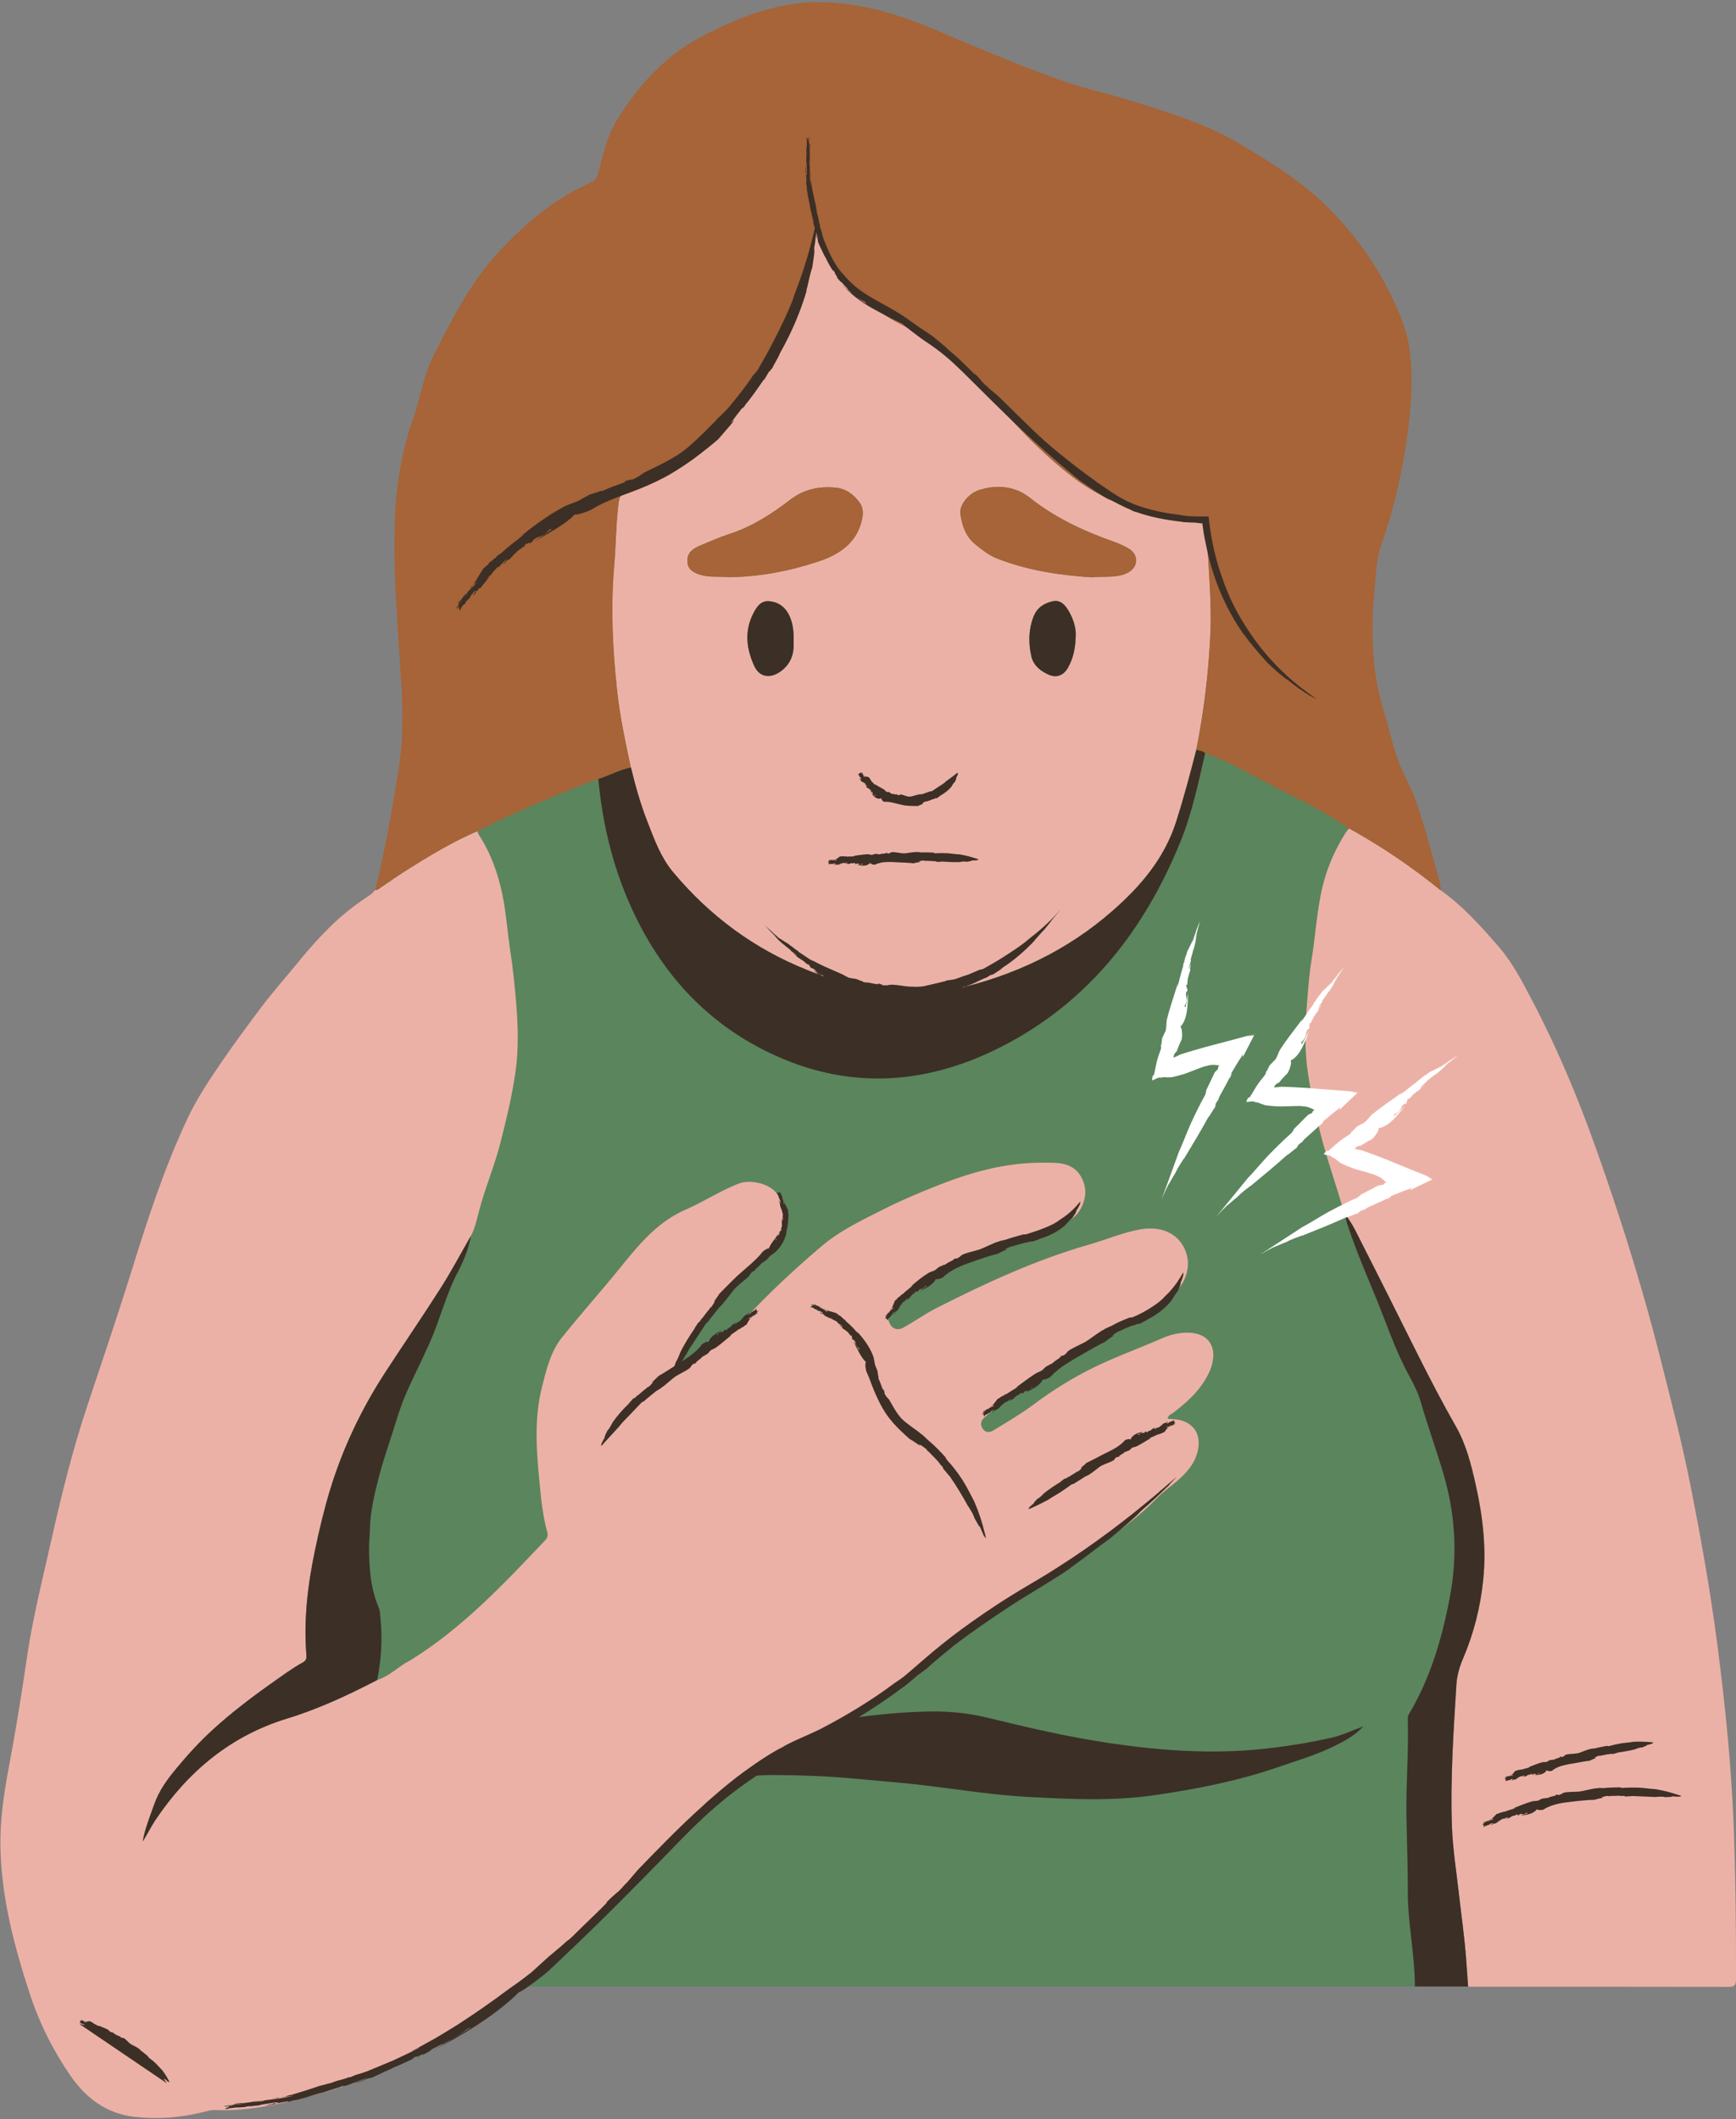 <?xml version="1.0" encoding="UTF-8"?><svg xmlns="http://www.w3.org/2000/svg" xmlns:xlink="http://www.w3.org/1999/xlink" height="500.8" preserveAspectRatio="xMidYMid meet" version="1.0" viewBox="-0.1 -0.5 410.3 500.8" width="410.3" zoomAndPan="magnify"><rect x="-0.1" y="-0.5" width="410.3" height="500.8" fill="#808080" stroke="none"/><g id="change1_1"><path d="M409.23,467.27c0,0.56-0.08,0.69-0.09,0.71c0,0-0.13,0.07-0.58,0.07c-15.63-0.03-31.25-0.03-46.87-0.03h-14.16 c-0.11,0-0.23-0.01-0.34-0.03l-0.22-0.02l-12.66-0.02h-0.02c0.01,0.32,0.02,0.63,0.02,0.95c-0.81,0.01-1.62,0.03-2.43,0.03 c-68.77,0-137.55,0-206.32,0c-0.81,0-1.61-0.03-2.42-0.04c-0.57,0.36-0.75,0.44-0.78,0.44l-0.36,0.03l-0.13,0.24 c-2.42,2.48-6.07,5.3-10.26,8l-0.18-0.27l-0.58,0.38c-0.29,0.03-0.61,0.19-1.54,0.8l-0.55,0.36l0.02,0.09 c-0.33,0.23-0.94,0.63-2.06,1.33c-0.6,0.37-0.89,0.5-1.2,0.64c-0.29,0.13-0.59,0.27-1.1,0.58h-0.07l-0.29,0.09l-2.03,1.02 c-0.7,0.39-1.02,0.61-1.21,0.82c-0.33,0.19-0.64,0.37-0.91,0.51h-0.02c-0.28,0-0.51,0.1-1.2,0.42c-0.24,0.11-0.49,0.22-0.62,0.25 l0.17-0.02l0.87,0.62l-0.22,0.97l-0.87-1.69l-1.27,0.6l0.07,0.16l-1.03,0.48c-1.14,0.53-2.05,0.95-3.28,1.45 c-0.4,0.2-0.5,0.25-0.61,0.35l-0.06,0.01c-0.68,0.25-1.64,0.71-2.57,1.16c-0.61,0.29-1.39,0.67-1.84,0.85h-0.09 c-0.15,0-0.28,0.03-0.5,0.1l-0.33,0.09l-0.11-0.23c-0.93,0.44-1.99,0.82-3.01,1.19c-0.63,0.23-1.24,0.45-1.76,0.66l-0.56,0.12 c-0.12,0.04-0.27,0.08-0.41,0.17l-0.04-0.05c-1.76,0.59-3.4,1.1-5.01,1.56c0,0-1.26,0.39-1.6,0.5L74,493.62c0,0-1.16,0.33-1.46,0.4 c-1.72,0.52-2.31,0.68-2.5,0.72l-0.13,0.02c-0.27,0.04-0.79,0.13-1.36,0.28l-0.01-0.02l-0.75,0.17c-6.04,1.38-10.73,2-15.23,2 c-0.58,0-1.16-0.01-1.74-0.03h-0.23c-0.96,0-1.85,0.23-2.7,0.45c-0.22,0.06-0.45,0.12-0.67,0.17c-3.51,0.84-7.05,1.26-10.52,1.26 c-1.59,0-3.2-0.09-4.78-0.26c-5.94-0.65-10.73-3.74-14.64-9.43c-4.07-5.93-7.26-12.38-9.48-19.17c-3.29-10.08-6.67-22.08-6.83-34.59 c-0.08-6.43,0.91-12.63,1.89-17.86c1.59-8.46,3.02-17.14,4.26-25.81c1.07-7.5,2.81-15.02,4.48-22.3c0.44-1.91,0.88-3.83,1.31-5.74 c2.12-9.45,4.79-20.62,8.47-31.72c0.84-2.52,1.68-5.04,2.52-7.57c2.68-8.02,5.45-16.31,8.01-24.52c3.83-12.3,7.72-24.3,13.21-35.95 c2.09-4.43,4.82-8.56,7.67-12.75c3.11-4.57,6.43-9.04,9.56-13.2c1.79-2.38,3.74-4.69,5.62-6.93c1.11-1.32,2.22-2.64,3.31-3.97 c2.72-3.35,5.36-6.24,8.08-8.83c2.37-2.26,5.24-4.5,8.76-6.84c0.38-0.25,0.65-0.57,0.9-0.85c0.09-0.1,0.18-0.21,0.27-0.31l0.18-0.18 l0.06-0.24c2.31-9.14,3.86-18.27,5.51-28.41c1.24-7.59,1.01-15.09,0.62-21.42c-0.15-2.44-0.31-4.87-0.48-7.31 c-0.7-10.47-1.43-21.3-0.93-31.96c0.36-7.72,1.77-15.17,4.19-22.14c0.65-1.88,1.17-3.83,1.67-5.71c0.82-3.09,1.67-6.29,3.12-9.13 l0.52-1.01c4.11-8.06,8.36-16.39,14.72-23.25c7.21-7.77,14-12.9,21.37-16.14c1.24-0.55,1.96-1.38,2.31-2.7 c0.17-0.64,0.34-1.28,0.51-1.93c1-3.83,1.94-7.45,3.99-10.75c5.65-9.11,12.22-15.49,20.11-19.53c7.01-3.59,16.38-7.7,26.67-7.7 c0.66,0,1.33,0.02,2.01,0.05c7.66,0.39,15.32,2.28,24.1,5.98l4.78,2.02c8.74,3.69,17.78,7.51,26.91,10.68 c2.99,1.04,6.1,1.87,9.1,2.67c2.35,0.63,4.78,1.28,7.13,2.03l1.72,0.54c7.82,2.47,15.91,5.02,23.06,9.29 c8.37,4.99,15.24,9.29,21.17,15.31c5.72,5.8,10.21,11.96,13.71,18.83c2.64,5.18,4.52,9.64,5.08,14.6c0.59,5.14,0.46,10.72-0.4,17.57 c-1.24,9.87-3.33,18.89-6.37,27.57c-0.96,2.74-1.2,5.73-1.43,8.61c-0.05,0.62-0.1,1.23-0.15,1.84c-1.09,11.8-0.43,20.73,2.12,28.95 c0.49,1.58,0.92,3.23,1.34,4.82c0.76,2.91,1.56,5.91,2.76,8.77c0.44,1.04,0.94,2.06,1.43,3.05c0.67,1.35,1.3,2.63,1.79,3.98 c1.83,5.03,3.28,10.3,4.67,15.39c0.45,1.63,0.9,3.27,1.36,4.9c0.08,0.27,0.09,0.62,0.1,0.98c0.01,0.21,0.01,0.41,0.03,0.62 l0.04,0.44l0.36,0.25c4.93,3.49,8.99,7.97,13.41,13.04c3.14,3.6,5.46,8.02,7.7,12.3c3.08,5.88,5.99,12.02,8.64,18.25 c2.82,6.62,5.61,14.02,8.79,23.29c5.24,15.28,9.47,29.32,12.91,42.93l1.05,4.15c2.07,8.16,4.22,16.61,5.9,24.99 c2.99,14.94,5.09,27.26,6.58,38.79c2.14,16.44,3.35,30.01,3.84,42.71C409.08,441.68,409.26,453.16,409.23,467.27z" fill="#5b855d"/></g><g id="change2_1"><path d="M123.11,468.9c-2.89,2.17-5.66,4.49-8.62,6.58c-13.08,9.25-27.37,15.87-42.9,19.79 c-6.84,1.73-13.71,3.13-20.81,2.85c-1.15-0.04-2.24,0.33-3.35,0.59c-5.15,1.23-10.35,1.6-15.63,1.02 c-6.77-0.74-11.61-4.43-15.32-9.84c-4.12-6.01-7.33-12.46-9.6-19.42C3.18,459.11,0.16,447.64,0,435.6 c-0.08-6.08,0.79-12.07,1.91-18.04c1.6-8.56,3.02-17.15,4.26-25.77c1.36-9.48,3.71-18.78,5.81-28.12c2.4-10.72,5.03-21.37,8.5-31.81 c3.55-10.68,7.18-21.33,10.52-32.07c3.81-12.24,7.77-24.44,13.26-36.07c2.14-4.54,4.92-8.72,7.74-12.87 c3.07-4.51,6.31-8.88,9.58-13.24c2.84-3.78,5.99-7.28,8.95-10.93c2.54-3.13,5.25-6.14,8.16-8.92c2.71-2.59,5.75-4.86,8.89-6.94 c0.39-0.26,0.68-0.68,1.01-1.03c0.62,0.09,1-0.36,1.43-0.65c1.94-1.29,3.82-2.65,5.79-3.89c5.44-3.43,10.94-6.77,16.87-9.32 c0.14,0.29,0.24,0.6,0.41,0.87c2.85,4.38,4.54,9.18,5.59,14.3c0.89,4.38,1.16,8.81,1.84,13.2c0.64,4.19,1.07,8.41,1.41,12.65 c0.42,5.32,0.56,10.63-0.2,15.9c-0.82,5.67-2.16,11.25-3.59,16.82c-1.42,5.52-3.67,10.76-5.09,16.27c-0.49,1.91-0.9,3.87-1.87,5.64 c-2.33,4.05-4.51,8.18-7.01,12.12c-4.29,6.75-8.81,13.34-13.17,20.04c-5.63,8.64-10.04,17.87-13.06,27.73 c-1.45,4.75-2.59,9.58-3.61,14.44c-1.71,8.17-2.69,16.42-2.01,24.78c0.07,0.89-0.2,1.29-0.86,1.66c-2.51,1.4-4.81,3.1-7.15,4.75 c-4.9,3.46-9.66,7.07-14.1,11.12c-3.08,2.81-5.87,5.87-8.52,9.05c-2.18,2.61-4.19,5.33-5.34,8.62c-1.01,2.89-2.2,5.71-2.72,8.77 c1.08-1.67,1.93-3.47,3.03-5.11c7.69-11.44,17.75-19.85,31.1-23.94c7.43-2.27,14.42-5.54,21.29-9.1c2.5-0.83,4.44-2.58,6.59-3.98 c0.42-0.23,0.86-0.45,1.27-0.71c12.25-7.57,21.99-17.96,31.79-28.28c0.52-0.55,0.77-1.15,0.56-1.92c-1.03-3.71-1.43-7.52-1.8-11.34 c-0.76-7.72-1.39-15.42,0.55-23.07c1.04-4.1,2.02-8.31,4.7-11.65c4.71-5.86,9.73-11.46,14.44-17.31c4.18-5.19,8.52-10.2,14.89-12.95 c4.31-1.87,8.25-4.54,12.68-6.18c2.61-0.96,7.03,0.13,8.63,2.25c2.18,2.89,2.55,6.16,1.45,9.53c-1.24,3.79-4.44,6.01-7.29,8.48 c-3.37,2.93-6.86,5.69-9.43,9.49c-2.3,3.4-4.7,6.72-6.62,10.37c-0.64,1.21-1.16,2.44-1.3,3.8c-0.03,0.31-0.09,0.7,0.21,0.89 c0.34,0.22,0.61-0.1,0.85-0.29c1.55-1.18,3.1-2.35,4.63-3.56c3.52-2.79,7.02-5.6,10.08-8.89c5.71-6.15,11.83-11.85,18.22-17.26 c4.48-3.79,9.83-6.27,15.03-8.89c4.08-2.06,8.32-3.83,12.58-5.5c5.17-2.03,10.45-3.73,15.97-4.61c3.75-0.6,7.46-0.77,11.27-0.65 c3.68,0.11,6.14,1.53,7.18,5.18c0.86,3.01-0.8,6.98-3.51,8.36c-5.59,2.84-11.38,5.2-17.36,7.09c-6.41,2.03-12.67,4.4-18.16,8.43 c-2.36,1.73-4.65,3.52-6.45,5.86c-0.58,0.76-1.07,1.5-0.73,2.51c0.59,1.76,1.92,2.38,3.55,1.46c2.63-1.48,5.11-3.25,7.8-4.61 c11.64-5.91,23.46-11.37,36.06-14.98c4.11-1.17,8.07-2.93,12.28-3.61c5.3-0.86,9.58,1.47,10.78,6.23c0.87,3.45-0.79,7.65-4.24,9.81 c-3.88,2.43-7.87,4.69-11.92,6.83c-5.07,2.67-10.08,5.42-14.89,8.56c-5.95,3.89-11.37,8.43-16.77,13.01 c-0.86,0.73-1.1,1.66-0.53,2.6c0.66,1.08,1.66,1.09,2.68,0.46c3.12-1.94,6.31-3.76,9.27-5.97c3.9-2.92,7.99-5.54,12.31-7.82 c5.85-3.09,12.1-5.25,18.14-7.91c2.09-0.92,4.3-1.46,6.62-1.34c4.09,0.21,6.18,2.89,5.39,6.89c-0.32,1.62-1.05,3.06-1.9,4.45 c-1.9,3.11-4.61,5.42-7.45,7.61c-0.47,0.36-1.21,0.53-1.28,1.38c0.47,0.03,0.89,0.05,1.32,0.08c4.61,0.27,6.92,3.48,5.7,7.92 c-0.78,2.84-2.68,4.9-4.84,6.76c-1.51,1.3-3.22,2.42-4.58,3.86c-3.78,3.99-8.21,7.2-12.57,10.48c-9.16,6.89-19.69,11.71-28.78,18.74 c-3.28,2.54-7.01,4.52-9.98,7.45c-3.14,3.09-6.59,5.75-10.2,8.23c-3.61,2.47-7.3,4.84-10.95,7.25c-5.49,3.09-11.21,5.73-16.92,8.38 c-2.87,1.33-5.34,3.21-7.66,5.32c-0.23,0.14-0.48,0.25-0.69,0.41c-6.97,5.82-13.61,12.01-20.13,18.32 c-6.75,6.54-12.92,13.66-19.95,19.93C131.48,461.57,127.28,465.22,123.11,468.9z M317.95,196.26c-2.44,3.89-4.29,7.97-5.4,12.49 c-1.42,5.76-1.7,11.66-2.65,17.47c-0.58,3.55-0.84,7.14-1.12,10.73c-0.42,5.32-0.56,10.63,0.21,15.9 c0.83,5.67,2.09,11.26,3.61,16.81c1.45,5.29,3.27,10.46,4.79,15.72c0.3,0.42,0.64,0.81,0.63,1.37l-0.03-0.05 c1.66,2.06,2.7,4.49,3.89,6.81c4.43,8.65,8.74,17.36,13.1,26.05c2.88,5.74,5.84,11.43,9.02,17.01c2.44,4.27,3.61,9.01,4.68,13.75 c1.65,7.36,2.55,14.81,1.79,22.38c-0.65,6.5-2.24,12.78-4.8,18.77c-0.87,2.03-1.42,4.05-1.56,6.23 c-0.68,11.07-1.43,22.15-1.05,33.24c0.18,5.28,1.02,10.53,1.62,15.79c0.6,5.3,1.37,10.57,1.76,15.89c0.15,2.1,0.3,4.2,0.45,6.3 c0.22,0.02,0.43,0.05,0.65,0.05c20.34,0,40.69-0.01,61.03,0.03c1.33,0,1.63-0.51,1.63-1.73c0.02-12.06-0.1-24.12-0.55-36.18 c-0.54-14.34-2-28.59-3.84-42.8c-1.69-13.03-4.01-25.97-6.59-38.85c-1.97-9.81-4.51-19.49-6.96-29.19 c-3.67-14.54-8.06-28.84-12.93-43.01c-2.7-7.88-5.56-15.69-8.82-23.35c-2.64-6.22-5.53-12.33-8.67-18.32 c-2.29-4.37-4.62-8.81-7.83-12.48c-4.13-4.74-8.37-9.5-13.58-13.19c-6.79-5.52-14.01-10.4-21.66-14.64 C318.48,195.6,318.17,195.9,317.95,196.26z M285.97,149.33c0.38-8.04-0.57-16-0.79-23.99c-0.03-1.01,0.26-2.23-0.43-2.98 c-0.65-0.7-1.74-0.01-2.65-0.04c-3-0.11-5.87-0.91-8.8-1.42c-7.44-1.3-14.22-4.28-20.12-8.87c-7.84-6.1-14.64-13.34-20.71-21.19 c-4.95-6.39-11.39-10.68-18.49-14.13c-6.4-3.11-11.84-7.28-15.9-13.18c-2.19-3.18-3.25-6.81-4.38-10.43 c-0.16-0.51-0.21-1.07-0.93-1.69c0.6,2.82-0.56,5.09-0.87,7.48c-0.43,3.36-0.92,6.75-2.08,9.96c-1.55,4.27-3.65,8.31-5.82,12.27 c-2.71,4.96-5.93,9.63-9.77,13.84c-3.84,4.22-7.54,8.52-12.18,11.98c-4.31,3.22-8.93,5.85-13.67,8.27c-1.57,0.8-2.1,1.67-2.29,3.24 c-0.6,4.9-0.6,9.83-1.02,14.73c-0.85,9.91-0.38,19.78,0.7,29.64c0.67,6.08,1.95,12.06,3.23,18.04c1.04,4.3,2.23,8.56,3.84,12.68 c1.65,4.22,3.14,8.49,6.14,12.07c8.67,10.37,19.22,18.15,31.76,23.14c6.73,2.68,13.56,5.19,20.98,5.11 c4.64-0.05,9.32,0.44,13.9-0.61c13.89-3.17,26.44-9.08,37.2-18.51c6.66-5.83,12.27-12.38,15.05-21.1 c1.79-5.61,3.31-11.26,4.75-16.95C284.45,167.64,285.54,158.54,285.97,149.33z M165.93,135.45c-2.28-0.53-3.42-1.5-3.56-3.02 c-0.17-1.85,0.68-3.05,2.9-3.98c2.35-0.97,4.67-2.02,7.08-2.8c5.38-1.74,10.01-4.77,14.44-8.16c3.14-2.4,6.69-3.12,10.54-2.77 c2.45,0.22,4.24,1.53,5.65,3.41c0.84,1.12,0.98,2.38,0.71,3.83c-1.13,5.87-5.53,8.62-10.46,10.25c-6.87,2.27-14.02,3.6-21,3.65 C169.92,135.69,167.9,135.91,165.93,135.45z M235.43,131.42c-1.86-0.75-3.44-2.02-5-3.27c-2.32-1.86-3.15-4.48-3.55-7.23 c-0.29-1.97,1.85-4.75,4.29-5.57c4.33-1.44,8.66-0.99,12.18,1.8c5.86,4.64,12.42,7.74,19.37,10.2c1.37,0.49,2.75,1.04,3.98,1.79 c2.41,1.47,2.27,4.36-0.2,5.67c-0.47,0.25-0.98,0.46-1.5,0.59c-2.07,0.54-4.19,0.3-7.07,0.52 C250.74,135.45,242.89,134.4,235.43,131.42z M184.19,158.3c-2.42,1.62-4.83,1.16-6.02-1.44c-1.85-4.04-2.35-8.17-0.26-12.33 c0.78-1.54,1.73-3.07,3.66-2.97c2.02,0.11,3.69,1.15,4.69,3.01c1.05,1.96,1.28,4.1,1.21,6.47 C187.65,153.89,186.89,156.5,184.19,158.3z M252.29,157.32c-1.03,1.79-2.67,2.43-4.51,1.62c-1.98-0.87-3.67-2.22-4.15-4.45 c-0.68-3.16-0.65-6.31,0.59-9.38c0.84-2.07,2.5-3.1,4.51-3.53c1.83-0.4,2.94,0.92,3.74,2.28c1.14,1.93,1.77,4.05,1.68,5.9 C254.07,152.71,253.55,155.12,252.29,157.32z" fill="#ecb1a6"/></g><g id="change3_1"><path d="M318.74,195.26c-4.29-2.88-8.78-5.45-13.43-7.71c-6.25-3.04-12.19-6.68-18.61-9.38 c-0.64-0.27-1.31-0.49-1.96-0.73c-0.6-0.51-1.36-0.59-2.09-0.77c1.79-9.03,2.88-18.13,3.31-27.35c0.38-8.04-0.57-16-0.79-23.99 c-0.03-1.01,0.26-2.23-0.43-2.98c-0.65-0.7-1.74-0.01-2.65-0.04c-3-0.11-5.87-0.91-8.8-1.42c-7.44-1.3-14.22-4.28-20.12-8.87 c-7.84-6.1-14.64-13.34-20.71-21.19c-4.95-6.39-11.39-10.68-18.49-14.13c-6.4-3.11-11.84-7.28-15.9-13.18 c-2.19-3.18-3.25-6.81-4.38-10.43c-0.16-0.51-0.21-1.07-0.93-1.69c0.6,2.82-0.56,5.09-0.87,7.48c-0.43,3.36-0.92,6.75-2.08,9.96 c-1.55,4.27-3.65,8.31-5.82,12.27c-2.71,4.96-5.93,9.63-9.77,13.84c-3.84,4.22-7.54,8.52-12.18,11.98 c-4.31,3.22-8.93,5.85-13.67,8.27c-1.57,0.8-2.1,1.67-2.29,3.24c-0.6,4.9-0.6,9.83-1.02,14.73c-0.85,9.91-0.38,19.78,0.7,29.64 c0.67,6.08,1.95,12.06,3.23,18.04c-2.71,0.54-5.11,1.92-7.72,2.73c-9.26,3.4-18.31,7.29-27.16,11.63c-0.48,0.24-0.96,0.48-1.44,0.72 c-5.93,2.55-11.43,5.89-16.87,9.32c-1.97,1.24-3.85,2.6-5.79,3.89c-0.44,0.29-0.82,0.74-1.43,0.65c2.36-9.34,3.95-18.83,5.5-28.33 c1.15-7.03,1.04-14.14,0.61-21.21c-0.8-13.12-2.02-26.21-1.4-39.37c0.36-7.67,1.72-15.15,4.24-22.4c1.72-4.96,2.46-10.29,4.84-14.96 c4.39-8.6,8.67-17.24,15.39-24.47c6.3-6.79,13.17-12.61,21.68-16.36c0.98-0.43,1.5-1.03,1.78-2.08c1.19-4.43,2.12-8.93,4.6-12.93 c5.18-8.35,11.71-15.39,20.48-19.87c9.1-4.65,18.62-8.28,29.15-7.75C204,0.48,212.02,2.79,219.9,6.1 c10.47,4.4,20.89,8.95,31.63,12.67c5.31,1.84,10.85,2.99,16.21,4.69c8.56,2.71,17.22,5.28,24.99,9.92 c7.56,4.51,15.1,9.11,21.36,15.46c5.58,5.66,10.25,11.94,13.88,19.06c2.43,4.77,4.57,9.57,5.18,14.92c0.68,5.95,0.34,11.88-0.4,17.8 c-1.19,9.47-3.24,18.72-6.42,27.77c-1.12,3.2-1.22,6.79-1.54,10.22c-0.89,9.63-0.83,19.19,2.08,28.58c1.39,4.49,2.24,9.15,4.07,13.5 c1.01,2.39,2.35,4.65,3.24,7.08c2.42,6.66,4.13,13.54,6.05,20.36c0.16,0.56,0.12,1.18,0.17,1.77 C333.62,204.38,326.4,199.5,318.74,195.26z M193.24,132.23c4.93-1.63,9.33-4.39,10.46-10.25c0.28-1.45,0.13-2.72-0.71-3.83 c-1.41-1.87-3.2-3.18-5.65-3.41c-3.86-0.35-7.41,0.37-10.54,2.77c-4.43,3.39-9.06,6.41-14.44,8.16c-2.41,0.78-4.74,1.82-7.08,2.8 c-2.22,0.92-3.07,2.13-2.9,3.98c0.14,1.52,1.28,2.49,3.56,3.02c1.97,0.46,3.98,0.24,6.31,0.43 C179.22,135.83,186.36,134.51,193.24,132.23z M264.99,135.4c0.52-0.13,1.03-0.34,1.5-0.59c2.47-1.31,2.61-4.2,0.2-5.67 c-1.23-0.75-2.61-1.31-3.98-1.79c-6.95-2.47-13.51-5.57-19.37-10.2c-3.53-2.79-7.85-3.25-12.18-1.8c-2.44,0.81-4.58,3.59-4.29,5.57 c0.41,2.75,1.24,5.37,3.55,7.23c1.56,1.26,3.14,2.53,5,3.27c7.46,2.99,15.31,4.03,22.49,4.51 C260.8,135.7,262.93,135.94,264.99,135.4z" fill="#a66438"/></g><g id="change4_1"><path d="M317.98,286.71c1.66,2.06,2.7,4.49,3.89,6.81c4.43,8.65,8.74,17.36,13.1,26.05c2.88,5.74,5.84,11.43,9.02,17.01 c2.44,4.27,3.61,9.01,4.68,13.75c1.65,7.36,2.55,14.81,1.79,22.38c-0.65,6.5-2.24,12.78-4.8,18.77c-0.87,2.03-1.42,4.05-1.56,6.23 c-0.68,11.07-1.43,22.15-1.05,33.24c0.18,5.28,1.02,10.53,1.62,15.79c0.6,5.3,1.37,10.57,1.76,15.89c0.15,2.1,0.3,4.2,0.45,6.3 c-4.19,0-8.39-0.01-12.58-0.01c0.01-7.48-1.67-14.82-1.66-22.31c0.01-5.95-0.23-11.89-0.33-17.84c-0.14-7.65,0.56-15.3,0.32-22.95 c-0.01-0.43,0.02-0.85,0.26-1.25c5.09-8.52,7.83-17.92,9.66-27.55c1.84-9.65,1.39-19.26-1.37-28.81c-1.68-5.8-3.77-11.45-5.43-17.25 c-0.61-2.14-1.61-4.21-2.69-6.16c-3.35-6.04-5.46-12.59-8.08-18.94c-2.21-5.35-4.5-10.67-6.34-16.17 C318.32,288.72,317.93,287.76,317.98,286.71z M184.06,413.88c-2.87,1.33-5.34,3.21-7.66,5.32c2.11-0.09,4.21-0.26,6.32-0.25 c6.59,0.03,13.18,0.27,19.74,0.9c5.64,0.54,11.3,0.95,16.92,1.65c7.82,0.97,15.6,2.2,23.49,2.62c9.93,0.53,19.84,1.04,29.75-0.39 c9.9-1.43,19.69-3.33,29.17-6.59c4.69-1.61,9.49-3,13.93-5.26c2.18-1.11,4.39-2.28,6.4-4.42c-2.75,0.97-4.97,2.09-7.4,2.64 c-5.27,1.21-10.58,2.05-15.96,2.64c-12.15,1.33-24.2,0.48-36.2-1.27c-9.84-1.44-19.54-3.69-29.2-6.05 c-4.55-1.11-9.14-1.57-13.82-1.49c-6.23,0.11-12.41,0.74-18.57,1.56C195.48,408.6,189.77,411.24,184.06,413.88z M104.17,303.69 c-4.29,6.75-8.81,13.34-13.17,20.04c-5.63,8.64-10.04,17.87-13.06,27.73c-1.45,4.75-2.59,9.58-3.61,14.44 c-1.71,8.17-2.69,16.42-2.01,24.78c0.07,0.89-0.2,1.29-0.86,1.66c-2.51,1.4-4.81,3.1-7.15,4.75c-4.9,3.46-9.66,7.07-14.1,11.12 c-3.08,2.81-5.87,5.87-8.52,9.05c-2.18,2.61-4.19,5.33-5.34,8.62c-1.01,2.89-2.2,5.71-2.72,8.77c1.08-1.67,1.93-3.47,3.03-5.11 c7.69-11.44,17.75-19.85,31.1-23.94c7.43-2.27,14.42-5.54,21.29-9.1c1.05-5.16,1.27-10.35,0.68-15.59 c-0.09-0.48-0.09-0.99-0.27-1.42c-1.97-4.56-2.32-9.39-2.34-14.27c0-1.44,0.17-2.88,0.2-4.33c0.08-4.21,1.08-8.26,2.11-12.32 c0.9-3.57,2.13-7.03,3.24-10.53c0.92-2.9,1.77-5.84,2.95-8.63c1.82-4.27,3.98-8.4,5.86-12.65c2.42-5.47,3.82-11.34,6.63-16.68 c1.39-2.65,2.56-5.5,3.08-8.53C108.86,295.61,106.67,299.75,104.17,303.69z M150.04,215.95c6.89,14.22,17.08,25.15,31.19,32.08 c18.88,9.28,37.81,8.01,56.14-1.59c20.08-10.52,33.11-27.38,41.54-48.08c2.74-6.74,4.2-13.85,5.83-20.9 c-0.6-0.51-1.36-0.59-2.09-0.77c-1.45,5.69-2.96,11.35-4.75,16.95c-2.78,8.71-8.39,15.26-15.05,21.1 c-10.76,9.43-23.31,15.34-37.2,18.51c-4.59,1.05-9.26,0.56-13.9,0.61c-7.41,0.08-14.25-2.43-20.98-5.11 c-12.54-4.99-23.09-12.77-31.76-23.14c-2.99-3.58-4.49-7.85-6.14-12.07c-1.61-4.12-2.8-8.38-3.84-12.68 c-2.71,0.54-5.11,1.92-7.72,2.73C142.37,194.86,145.05,205.65,150.04,215.95z M318.01,286.76c0.01-0.56-0.33-0.95-0.63-1.37 C317.48,285.9,317.34,286.51,318.01,286.76z M186.25,144.57c-0.99-1.86-2.67-2.9-4.69-3.01c-1.92-0.1-2.88,1.43-3.66,2.97 c-2.1,4.15-1.59,8.29,0.26,12.33c1.19,2.6,3.61,3.06,6.02,1.44c2.7-1.8,3.46-4.41,3.28-7.26 C187.53,148.67,187.3,146.53,186.25,144.57z M252.47,143.86c-0.8-1.36-1.91-2.68-3.74-2.28c-2,0.44-3.67,1.46-4.51,3.53 c-1.24,3.07-1.27,6.22-0.59,9.38c0.48,2.24,2.17,3.58,4.15,4.45c1.84,0.81,3.48,0.17,4.51-1.62c1.26-2.2,1.78-4.61,1.86-7.56 C254.24,147.91,253.61,145.79,252.47,143.86z M360.59,427.87c0.03,0.11-0.3,0.24-0.46,0.32c-0.26,0.11-0.31-0.11-0.56,0.08 c-0.03-0.04,0.03-0.1-0.04-0.14c-0.21,0.02-0.14,0.02-0.39,0.04c-0.16,0.06-0.15,0.15-0.14,0.2c-0.11,0.08-0.25,0.13-0.33,0.11 c0.15-0.27-0.47-0.01-0.34-0.27l-0.23,0.07c0.14,0.02,0.15,0.05,0.08,0.16c-0.31,0.09-0.53,0.13-0.84,0.19 c-0.09,0.07-0.01,0.05-0.08,0.1c-0.31,0.04-0.69,0.52-0.86,0.41c0-0.01,0.01-0.02,0.01-0.02c0.01-0.03,0.01-0.04-0.05-0.05 l0.01,0.02h-0.11c-0.13,0.12-0.26,0.19-0.43,0.23c-0.03-0.05,0.09-0.13,0.11-0.16l0.04,0.02c0.13-0.12,0.17-0.26,0.22-0.35 c-0.2,0.22-0.59,0.27-0.79,0.47l-0.13-0.02c-0.04,0.01-0.02,0.03-0.01,0.04c-0.13,0,0.03-0.17-0.13-0.12 c0.05,0.04-0.06,0.1-0.14,0.15c-0.13-0.07-1.22,0.87-1.35,0.87c-0.15,0.1,0.89-0.7,0.9-0.65c-0.09,0.11-0.16,0.05-0.28,0.11 c0.01-0.04-0.72,0.65-0.76,0.61c-0.07,0-0.16,0.02-0.22,0.1c0.05-0.01,0.04,0.01,0.03,0.04l-0.17,0.08 c0.08-0.06,0.01-0.06,0.01-0.13c-0.17-0.01-0.39,0.15-0.5,0.23h0.04c-0.13,0.09-0.29,0.18-0.4,0.16c-0.01-0.13,0.37-0.21,0.19-0.29 c0.24-0.15-0.02,0.16,0.23,0.05c0.06-0.15-0.15-0.18-0.23-0.21c-0.13,0.05-0.36,0.16-0.52,0.24c-0.05,0.08,0.06,0.01-0.03,0.11 c-0.11,0.09-0.23,0-0.29,0.13c-0.02-0.07-0.17-0.02-0.25-0.01c-0.01,0.04,0.06,0.05-0.06,0.13c-0.16,0.05-0.29,0.04-0.33,0.02 c-0.2,0.13-0.45,0.28-0.19,0.29c-0.48,0.23-0.01-0.77-0.48-0.49c-0.09-0.04,0.03-0.09,0.09-0.17l0.03-0.01 c0.07-0.06,0.15-0.14,0.12-0.19c0.11,0.02,0.28-0.12,0.33-0.2l-0.08,0.01c0.14-0.15-0.41,0.64-0.21,0.54 c0.02-0.06-0.08-0.13-0.21-0.08l-0.06,0.12c-0.1,0.03,0-0.12-0.09-0.1c-0.09,0.05,0.57-0.69,0.5-0.72c0.16-0.13-0.52,0.72-0.38,0.64 c-0.03,0.02-0.08,0.03-0.09,0.06c0.09,0.02,0.17-0.11,0.28-0.15c0.03-0.09-0.03-0.04-0.06-0.09c0.09-0.06,0.26-0.17,0.32-0.14 c0.07-0.18-0.3,0.08-0.32-0.03c-0.05-0.01-0.02-0.08,0.08-0.12c0.11,0,0.25-0.12,0.25,0c0.12-0.1,0.35-0.19,0.37-0.24 c0.1-0.02,0.34-0.19,0.41-0.1c-0.11,0.06-0.23,0.1-0.31,0.2c0.13,0.01,0.15-0.12,0.25-0.07c0.14-0.01,0.11-0.15,0.16-0.18 c0.25-0.08,0.58-0.18,0.76-0.18c0.11-0.07,0.34-0.12,0.44-0.22c-0.33,0.03-0.7,0.11-0.99,0.18c0.1-0.03,0.2-0.11,0.27-0.19 c-0.02,0.07,0.04,0.1,0.07,0.1l0.17-0.08l-0.02,0.02l0.17-0.08c-0.09,0.02-0.07-0.09,0.06-0.16l0.05-0.01 c0.07-0.1,0.83-0.85,0.91-0.94c0.07-0.01,0.1-0.04,0.16-0.06v-0.01c0.04,0.1,0.24-0.14,0.3-0.03c0.09-0.04,0.17-0.09,0.17-0.13 c0.22-0.16,0.43-0.02,0.65-0.22l0.07,0.09c0.18-0.07,0.04-0.12,0.3-0.19c0.08,0.01,0.27-0.01,0.42-0.04 c0.76-0.33,1.58-0.51,2.34-0.8c-0.08-0.15-0.32,0.11-0.35-0.01c1.3-0.49,2.8-1.16,4.25-1.56c0.52-0.16,0.94-0.05,1.46-0.2 l-0.07,0.04c0.14-0.01,1.08-0.61,1.23-0.53c0.47-0.1,0.36,0.02,0.79-0.15c0.11,0.06,0.22,0.08,0.38,0c0.2-0.08,0.39-0.16,0.58-0.24 c0.43-0.13,0.93-0.21,1.4-0.38c-0.34-0.04-0.02-0.27,0.65-0.07c0.24-0.03,0.25-0.18,0.46-0.15c0.18-0.13,0.44-0.26,0.66-0.39 c1.1-0.26,2.51-0.17,3.81-0.28c0.06-0.02,0.13-0.03,0.19-0.05c0.22,0.03,3.7-0.87,3.83-0.69c0.05-0.02,0.14-0.03,0.14-0.07 c0.62-0.08,1.11,0.04,1.74-0.02c-0.02,0-0.04,0-0.06,0c1.2-0.14,2.56-0.12,3.62-0.17c0.24,0.06,0.43,0.16,0.71,0.14 c1.16-0.08,2.63-0.12,3.98-0.05c1.26,0.06,2.55,0.3,3.77,0.35c1.79,0.31,3.54,0.73,5.23,1.31v-0.04c0.34,0.23,0.4,0.08,0.8,0.36 c0.3,0.17-0.51,0.01-0.37,0.18c-0.67-0.09-0.97-0.01-1.64-0.12c-0.28,0.2-1.13,0.14-1.73,0.2c-0.8-0.22-1.43-0.07-2.11-0.08 l0.04,0.05c-2.19-0.09-4.04-0.16-5.76-0.24c-0.53,0.12-1.07,0.01-1.62,0.15c0.35-0.07-0.31-0.07-0.25-0.2l-0.73,0.06 c-0.05-0.03-0.13-0.07-0.23-0.07c-0.76-0.02-1.74,0.07-2.59,0.06l0.09,0.06c-0.22-0.01-0.48-0.02-0.41-0.11 c-0.32,0.08-1,0.12-1.29,0.32l-0.33-0.02c0.27,0.07,0.29,0.13,0.41,0.18c-0.63,0.1-1.27,0.27-1.98,0.45 c0.29,0.01,0.29,0.01,0.58,0.03c-0.17,0-0.34,0-0.51,0c-1.19-0.05-4.31,0.29-5.45,0.44c-2.08,0.21-4.09,0.54-5.79,1.37 c-0.17,0.09-0.35,0.18-0.55,0.27c0.2-0.1,0.38-0.19,0.55-0.27c-0.27,0.13-0.53,0.28-0.78,0.44c0,0.1-1.37,0.32-1.61-0.04 c-0.8,1.1-2.46,1.34-3.93,1.53c0.62-0.21,1.26-0.4,1.85-0.63l-0.19,0.06C360.84,427.86,360.81,427.79,360.59,427.87z M363.77,418.56 l0.14-0.04c-0.45,0.17-0.93,0.31-1.41,0.45c1.14-0.04,2.44-0.14,2.96-1.18c0.23,0.38,1.27,0.23,1.26,0.13 c0.18-0.14,0.37-0.27,0.56-0.39c-0.12,0.07-0.25,0.15-0.4,0.24c0.15-0.09,0.28-0.17,0.4-0.24c1.23-0.75,2.74-1.05,4.31-1.29 c0.86-0.15,3.19-0.62,4.09-0.68c0.13-0.01,0.26-0.03,0.39-0.04c-0.22,0.01-0.22,0.01-0.44,0.02c0.51-0.23,0.97-0.43,1.42-0.61 c-0.09-0.04-0.12-0.1-0.33-0.14l0.25-0.01c0.18-0.22,0.69-0.31,0.92-0.43c-0.03,0.1,0.16,0.08,0.33,0.07l-0.08-0.05 c0.64-0.08,1.35-0.28,1.92-0.36c0.08-0.01,0.14,0.01,0.18,0.04l0.53-0.16c-0.02,0.13,0.47,0.04,0.22,0.16 c0.38-0.21,0.81-0.18,1.17-0.38c1.38-0.21,2.85-0.47,4.28-0.81l-0.04-0.04c0.5-0.12,0.93-0.41,1.55-0.37 c0.43-0.2,1.05-0.33,1.22-0.6c0.51-0.07,0.71-0.2,1.21-0.3c-0.14-0.12,0.48-0.18,0.23-0.27c-0.34-0.17-0.36-0.01-0.65-0.14 l0.01,0.04c-1.34-0.13-2.68-0.15-4.04-0.09c-0.89,0.19-1.87,0.21-2.8,0.36c-1,0.17-2.07,0.41-2.91,0.65 c-0.2,0.07-0.36-0.01-0.55-0.05c-0.78,0.18-1.78,0.32-2.65,0.56h0.04c-0.47,0.11-0.84,0.06-1.29,0.17c0.01,0.04-0.06,0.05-0.09,0.08 c-0.12-0.17-2.6,0.95-2.78,0.9c-0.05,0.02-0.1,0.04-0.14,0.05c-0.97,0.16-2.04,0.1-2.85,0.36c-0.15,0.13-0.33,0.25-0.46,0.38 c-0.16-0.03-0.15,0.12-0.33,0.15c-0.54-0.2-0.75,0.02-0.49,0.06c-0.35,0.15-0.72,0.23-1.03,0.34c-0.13,0.07-0.27,0.14-0.42,0.22 c-0.12,0.07-0.2,0.04-0.29-0.02c-0.31,0.15-0.24,0.04-0.59,0.12c-0.12-0.09-0.79,0.46-0.89,0.46l0.05-0.04 c-0.39,0.11-0.73-0.02-1.11,0.1c-1.09,0.29-2.2,0.8-3.18,1.15c0.04,0.12,0.2-0.11,0.27,0.04c-0.58,0.2-1.21,0.29-1.79,0.51 c-0.12,0.01-0.27,0.01-0.33-0.01c-0.2,0.03-0.08,0.1-0.22,0.14l-0.06-0.1c-0.16,0.17-0.34,0-0.5,0.13c0.01,0.05-0.06,0.08-0.12,0.11 c-0.05-0.11-0.2,0.09-0.23-0.01v0.01c-0.04,0.02-0.06,0.03-0.12,0.04c-0.06,0.07-0.62,0.68-0.67,0.76h-0.04 c-0.1,0.05-0.11,0.15-0.04,0.14l-0.13,0.05l0.01-0.01l-0.13,0.05c-0.03,0-0.08-0.04-0.06-0.1c-0.05,0.07-0.13,0.13-0.21,0.14 c0.23-0.02,0.52-0.04,0.78-0.02c-0.07,0.08-0.25,0.09-0.34,0.14c-0.14-0.02-0.4,0.02-0.6,0.05c-0.04,0.02-0.01,0.16-0.12,0.15 c-0.08-0.06-0.1,0.05-0.2,0.02c0.06-0.08,0.16-0.1,0.24-0.14c-0.06-0.09-0.24,0.03-0.32,0.03c-0.02,0.05-0.2,0.09-0.29,0.17 c0-0.12-0.11-0.02-0.2-0.04c-0.08,0.02-0.1,0.08-0.06,0.1c0.03,0.11,0.31-0.07,0.26,0.09c-0.05-0.04-0.18,0.04-0.25,0.08 c0.03,0.06,0.07,0.02,0.05,0.1c-0.09,0.03-0.14,0.13-0.22,0.1c0.01-0.02,0.05-0.03,0.07-0.04c-0.11,0.04,0.4-0.64,0.28-0.54 c0.06,0.03-0.45,0.62-0.37,0.59c0.08,0,0,0.12,0.08,0.11l0.04-0.1c0.1-0.02,0.19,0.06,0.17,0.11c-0.16,0.06,0.25-0.59,0.15-0.47 h0.07c-0.04,0.06-0.17,0.17-0.26,0.13c0.03,0.06-0.04,0.11-0.09,0.16h-0.03c-0.05,0.06-0.15,0.09-0.07,0.14 c0.37-0.19,0.03,0.68,0.4,0.55c-0.21-0.05-0.01-0.15,0.14-0.24c0.04,0.03,0.14,0.06,0.26,0.04c0.09-0.06,0.04-0.07,0.04-0.11 c0.07,0,0.18-0.02,0.2,0.05c0.04-0.11,0.15-0.01,0.23-0.08c0.07-0.07-0.02-0.03,0.02-0.1c0.13-0.05,0.3-0.12,0.41-0.15 c0.07,0.04,0.23,0.1,0.19,0.23c-0.19,0.07,0-0.19-0.18-0.08c0.15,0.1-0.15,0.12-0.14,0.24c0.09,0.04,0.22-0.02,0.31-0.09l-0.03-0.01 c0.08-0.06,0.25-0.17,0.39-0.14c0,0.06,0.06,0.08,0,0.12l0.13-0.05c0.01-0.02,0.02-0.05-0.02-0.04c0.04-0.06,0.11-0.07,0.17-0.06 c0.04,0.05,0.58-0.52,0.57-0.48c0.09-0.04,0.15,0.03,0.21-0.06c-0.01-0.05-0.8,0.56-0.68,0.5c0.1,0.02,0.93-0.72,1.03-0.64 c0.07-0.03,0.14-0.08,0.11-0.13c0.13-0.02,0.01,0.12,0.11,0.13c0-0.01-0.02-0.02,0.01-0.03l0.11,0.03c0.14-0.16,0.45-0.16,0.6-0.35 c-0.03,0.08-0.05,0.21-0.15,0.31l-0.03-0.02c-0.01,0.02-0.1,0.08-0.08,0.14c0.13-0.01,0.22-0.06,0.32-0.17l0.08,0.02l-0.01-0.02 c0.05,0.02,0.05,0.02,0.05,0.05v0.02c0.14,0.13,0.41-0.28,0.65-0.29c0.05-0.05-0.01-0.03,0.06-0.09c0.24-0.03,0.41-0.04,0.65-0.09 c0.05-0.1,0.04-0.13-0.08-0.16l0.18-0.05c-0.08,0.24,0.39,0.05,0.29,0.3c0.07,0.02,0.17-0.01,0.25-0.08 c-0.01-0.05-0.02-0.13,0.1-0.17c0.19,0,0.14-0.01,0.3,0c0.06,0.05,0.01,0.09,0.04,0.14c0.18-0.16,0.24,0.06,0.43-0.03 c0.12-0.07,0.37-0.17,0.33-0.27C363.73,418.4,363.76,418.47,363.77,418.56z M268.83,338.48l-0.15,0.07 c0.46-0.28,0.97-0.54,1.47-0.79c-1.24,0.3-2.65,0.74-3.04,1.92c-0.31-0.32-1.43,0.11-1.39,0.22c-0.17,0.19-0.35,0.38-0.54,0.55 c0.13-0.11,0.26-0.23,0.39-0.36c-0.13,0.12-0.26,0.24-0.39,0.36c-1.19,1.1-2.75,1.86-4.37,2.63c-0.89,0.44-3.25,1.73-4.19,2.14 c-0.13,0.06-0.27,0.12-0.4,0.19c0.23-0.09,0.23-0.09,0.46-0.19c-0.47,0.42-0.9,0.8-1.33,1.14c0.11,0,0.16,0.05,0.4,0l-0.26,0.11 c-0.13,0.28-0.63,0.57-0.83,0.78c0-0.11-0.19-0.02-0.36,0.07l0.1,0.01c-0.64,0.34-1.32,0.83-1.88,1.15 c-0.08,0.05-0.15,0.05-0.2,0.04l-0.49,0.38c-0.02-0.13-0.5,0.17-0.28-0.05c-0.32,0.36-0.77,0.53-1.07,0.88 c-1.35,0.82-2.74,1.76-4.03,2.78l0.06,0.02c-0.45,0.36-0.75,0.83-1.39,1.12c-0.34,0.4-0.9,0.83-0.94,1.16 c-0.47,0.32-0.6,0.55-1.05,0.9c0.19,0.04-0.39,0.41-0.1,0.36c0.41-0.03,0.35-0.18,0.7-0.21l-0.03-0.03 c1.37-0.59,2.69-1.25,4.01-1.96c0.8-0.6,1.78-1.08,2.65-1.64c0.93-0.61,1.93-1.3,2.7-1.88c0.18-0.15,0.37-0.14,0.57-0.19 c0.73-0.5,1.71-1.04,2.53-1.6c-0.02,0.01-0.03,0.02-0.04,0.02c0.44-0.29,0.85-0.38,1.28-0.66c-0.02-0.03,0.05-0.07,0.07-0.11 c0.16,0.1,2.42-1.86,2.63-1.87c0.04-0.03,0.09-0.07,0.13-0.1c0.97-0.49,2.11-0.78,2.9-1.28c0.13-0.17,0.29-0.35,0.39-0.52 c0.18-0.02,0.13-0.16,0.31-0.24c0.61,0.04,0.79-0.24,0.5-0.21c0.33-0.25,0.71-0.44,1.02-0.64c0.13-0.11,0.27-0.22,0.4-0.33 c0.11-0.1,0.21-0.1,0.31-0.07c0.3-0.23,0.25-0.1,0.6-0.28c0.14,0.05,0.75-0.67,0.86-0.7l-0.05,0.05c0.4-0.21,0.78-0.17,1.17-0.39 c1.11-0.56,2.22-1.32,3.23-1.87c-0.05-0.11-0.2,0.15-0.3,0.02c0.59-0.33,1.26-0.54,1.85-0.87c0.12-0.03,0.28-0.06,0.35-0.05 c0.21-0.07,0.08-0.12,0.22-0.18l0.08,0.09c0.15-0.2,0.36-0.07,0.52-0.22c-0.01-0.05,0.05-0.09,0.12-0.13 c0.07,0.1,0.2-0.13,0.25-0.03v-0.01c0.04-0.02,0.07-0.05,0.13-0.06c0.05-0.08,0.6-0.79,0.66-0.89h0.05 c0.11-0.07,0.11-0.17,0.03-0.15l0.14-0.07l-0.01,0.02l0.14-0.07c0.03-0.01,0.09,0.03,0.08,0.09c0.05-0.08,0.13-0.15,0.21-0.18 c-0.25,0.06-0.56,0.12-0.84,0.15c0.07-0.09,0.26-0.13,0.35-0.2c0.16,0,0.43-0.08,0.64-0.15c0.04-0.03,0-0.16,0.12-0.17 c0.09,0.05,0.1-0.06,0.21-0.05c-0.06,0.1-0.16,0.13-0.25,0.18c0.07,0.09,0.26-0.07,0.34-0.08c0.02-0.05,0.21-0.12,0.3-0.21 c0.01,0.12,0.12,0.01,0.21,0.02c0.08-0.03,0.1-0.1,0.06-0.11c-0.04-0.11-0.33,0.11-0.29-0.05c0.06,0.03,0.19-0.07,0.26-0.12 c-0.03-0.05-0.08-0.01-0.06-0.09c0.09-0.04,0.14-0.16,0.23-0.13c-0.01,0.02-0.05,0.04-0.07,0.05c0.11-0.06-0.39,0.71-0.27,0.59 c-0.07-0.03,0.44-0.7,0.37-0.66c-0.08,0.01-0.01-0.13-0.09-0.1l-0.04,0.11c-0.11,0.04-0.2-0.03-0.19-0.09 c0.17-0.09-0.24,0.64-0.13,0.5l-0.07,0.01c0.04-0.07,0.18-0.19,0.27-0.17c-0.03-0.05,0.04-0.12,0.09-0.18h0.03 c0.05-0.07,0.15-0.11,0.07-0.15c-0.39,0.24-0.06-0.7-0.46-0.5c0.23,0.02,0.02,0.15-0.14,0.27c-0.04-0.03-0.15-0.04-0.29,0 c-0.1,0.07-0.04,0.08-0.04,0.12c-0.07,0.01-0.2,0.05-0.22-0.02c-0.04,0.12-0.16,0.03-0.24,0.11c-0.07,0.09,0.02,0.03-0.02,0.1 c-0.13,0.07-0.32,0.17-0.43,0.21c-0.07-0.03-0.26-0.06-0.22-0.21c0.2-0.1,0.01,0.19,0.21,0.05c-0.17-0.08,0.16-0.14,0.14-0.27 c-0.1-0.02-0.23,0.06-0.33,0.14h0.03c-0.09,0.08-0.27,0.22-0.41,0.21c0-0.06-0.07-0.07,0-0.12l-0.14,0.07 c-0.01,0.02-0.02,0.05,0.03,0.04c-0.04,0.07-0.12,0.09-0.18,0.09c-0.04-0.04-0.59,0.63-0.59,0.59c-0.1,0.06-0.16,0-0.23,0.11 c0.01,0.05,0.82-0.72,0.7-0.63c-0.11,0-0.95,0.9-1.06,0.84c-0.07,0.05-0.15,0.11-0.1,0.15c-0.14,0.05-0.02-0.12-0.13-0.11 c0,0.01,0.02,0.02-0.01,0.04l-0.12-0.01c-0.14,0.19-0.48,0.25-0.61,0.47c0.02-0.09,0.03-0.22,0.13-0.35l0.04,0.01 c0.01-0.03,0.1-0.11,0.07-0.15c-0.14,0.04-0.24,0.11-0.33,0.23c-0.03,0-0.07,0-0.09,0c0,0.01,0.01,0.01,0.01,0.02 c-0.06-0.01-0.06-0.01-0.05-0.04c0,0,0-0.01,0-0.02c-0.16-0.1-0.42,0.37-0.68,0.43c-0.05,0.06,0.01,0.03-0.06,0.1 c-0.26,0.08-0.44,0.12-0.69,0.23c-0.04,0.11-0.03,0.14,0.1,0.15l-0.19,0.08c0.06-0.26-0.43,0.04-0.35-0.24 c-0.07-0.01-0.19,0.05-0.27,0.13c0.02,0.05,0.04,0.13-0.08,0.2c-0.21,0.05-0.15,0.04-0.33,0.07c-0.07-0.03-0.03-0.09-0.06-0.13 c-0.18,0.2-0.26,0-0.47,0.13c-0.12,0.09-0.38,0.25-0.33,0.35C268.9,338.64,268.86,338.57,268.83,338.48z M202.9,318.38l0.14,0.24 c-0.47-0.75-0.99-1.52-1.56-2.25c1.06,1.79,1.84,3.85,3.09,5.01c-0.33,0.3,0.02,2.2,0.12,2.24c0.18,0.38,0.35,0.79,0.52,1.21 c-0.11-0.27-0.21-0.55-0.33-0.85c0.12,0.3,0.22,0.58,0.33,0.85c1,2.7,2.14,5.67,3.9,8.45c0.49,0.77,1.52,2.14,2.71,3.36 c1.18,1.23,2.44,2.31,3.08,2.92c0.19,0.18,0.38,0.35,0.57,0.52c-0.31-0.3-0.31-0.3-0.62-0.61c0.92,0.6,1.74,1.12,2.49,1.67 c-0.08-0.15-0.06-0.22-0.31-0.53l0.34,0.34c0.45,0.14,1.19,0.81,1.58,1.08c-0.14,0,0.12,0.27,0.34,0.5l-0.05-0.13 c0.86,0.88,1.89,1.87,2.6,2.72c0.1,0.11,0.15,0.23,0.17,0.3l0.73,0.77c-0.15,0.01,0.44,0.76,0.08,0.41c0.6,0.53,1,1.24,1.56,1.77 c1.55,2.22,3.03,4.69,4.39,7.18l0.01-0.08c0.47,0.87,1.06,1.57,1.41,2.74c0.48,0.74,0.96,1.87,1.33,2.12 c0.38,0.93,0.59,1.28,0.96,2.2c0.05-0.28,0.43,0.87,0.39,0.38c-0.02-0.68-0.18-0.67-0.21-1.25l-0.04,0.03 c-0.6-2.55-1.43-5.05-2.51-7.5c-0.84-1.57-1.68-3.32-2.68-4.89c-1.08-1.69-2.41-3.41-3.58-4.66c-0.29-0.29-0.38-0.59-0.57-0.89 c-1.07-1.17-2.45-2.64-3.83-3.77c0.02,0.02,0.05,0.05,0.06,0.06c-0.72-0.61-1.17-1.16-1.89-1.72c-0.02,0.03-0.13-0.06-0.19-0.08 c-0.01-0.12-1.1-0.88-2.17-1.66c-1.07-0.77-2.09-1.62-2.16-1.77l-0.21-0.18c-1.23-1.38-2.07-3.08-2.86-4.41 c-0.23-0.25-0.49-0.55-0.7-0.76c-0.06-0.28-0.21-0.26-0.34-0.57c-0.06-0.91-0.38-1.3-0.31-0.85c-0.33-0.62-0.54-1.28-0.75-1.86 c-0.11-0.26-0.22-0.53-0.34-0.8c-0.1-0.23-0.09-0.38-0.04-0.52c-0.21-0.61-0.08-0.44-0.22-1.11c0.08-0.18-0.62-1.64-0.66-1.84 l0.05,0.11c-0.21-0.79-0.18-1.4-0.49-2.18c-0.83-2.19-2.38-4.21-3.83-5.75c-0.1,0.07,0.35,0.32,0.24,0.45 c-0.82-0.93-1.65-1.89-2.64-2.67c-0.16-0.16-0.34-0.39-0.4-0.48c-0.3-0.27-0.23-0.09-0.46-0.27l0.03-0.12 c-0.4-0.18-0.45-0.46-0.82-0.64c-0.04,0.03-0.17-0.05-0.29-0.13c0.06-0.11-0.38-0.23-0.31-0.31l-0.01,0.01 c-0.07-0.05-0.13-0.07-0.21-0.14c-0.16-0.07-1.66-0.51-1.83-0.53l-0.06-0.05c-0.2-0.1-0.33-0.06-0.22,0.02l-0.25-0.13l0.03,0.01 l-0.25-0.13c-0.04-0.03-0.07-0.11,0.02-0.12c-0.16-0.03-0.33-0.09-0.46-0.17c0.36,0.26,0.81,0.58,1.15,0.9 c-0.18-0.05-0.46-0.26-0.64-0.33c-0.18-0.17-0.6-0.46-0.93-0.66c-0.08-0.03-0.19,0.07-0.34-0.06c-0.05-0.12-0.2-0.08-0.32-0.21 c0.19,0.03,0.35,0.12,0.52,0.2c0.02-0.11-0.39-0.25-0.51-0.34c-0.08,0-0.39-0.17-0.62-0.22c0.13-0.06-0.15-0.13-0.25-0.23 c-0.14-0.07-0.25-0.06-0.2-0.01c-0.09,0.09,0.54,0.28,0.3,0.32c-0.03-0.07-0.32-0.16-0.47-0.22c-0.02,0.06,0.09,0.08-0.03,0.1 c-0.16-0.08-0.36-0.08-0.44-0.17c0.04,0,0.1,0.03,0.15,0.05c-0.22-0.09,1.33,0.08,1.03,0c0.05,0.08-1.37-0.14-1.23-0.08 c0.12,0.08-0.13,0.07,0,0.14l0.18-0.01c0.18,0.09,0.22,0.23,0.13,0.24c-0.31-0.13,1.04-0.05,0.75-0.1l0.1,0.07 c-0.13-0.01-0.44-0.09-0.54-0.2c-0.02,0.06-0.18,0.02-0.32-0.01l-0.04-0.03c-0.14-0.02-0.32-0.11-0.26,0c0.76,0.29-0.72,0.4,0,0.71 c-0.26-0.25,0.15-0.09,0.48,0.02c0.01,0.06,0.13,0.17,0.35,0.3c0.2,0.07,0.14,0,0.19-0.02c0.1,0.07,0.3,0.19,0.24,0.24 c0.19-0.01,0.22,0.16,0.42,0.21c0.18,0.03,0-0.04,0.14-0.03c0.24,0.11,0.58,0.27,0.76,0.38c0.05,0.1,0.22,0.31,0.01,0.33 c-0.35-0.19,0.21-0.09-0.17-0.25c0.1,0.22-0.35-0.12-0.47-0.04c0.09,0.11,0.33,0.23,0.54,0.31l-0.03-0.04 c0.19,0.07,0.56,0.21,0.71,0.38c-0.07,0.03,0,0.1-0.14,0.05l0.24,0.13c0.04,0,0.08,0,0.01-0.05c0.13,0.02,0.23,0.1,0.31,0.18 c0,0.05,1.38,0.47,1.32,0.5c0.17,0.1,0.17,0.2,0.36,0.24c0.04-0.04-1.72-0.76-1.49-0.64c0.12,0.11,2.06,0.84,2.1,1.03 c0.12,0.07,0.28,0.16,0.28,0.09c0.19,0.16-0.12,0.05-0.01,0.19c0.01-0.01,0-0.03,0.05,0l0.1,0.15c0.36,0.15,0.75,0.55,1.13,0.71 c-0.13-0.02-0.3-0.02-0.54-0.12l-0.02-0.05c-0.04-0.01-0.22-0.11-0.25-0.06c0.17,0.17,0.35,0.28,0.58,0.39l0.08,0.12 c0-0.01,0-0.01,0.01-0.02c0.04,0.08,0.03,0.08-0.01,0.08c0,0-0.01,0-0.02,0c0.02,0.22,0.8,0.5,1.07,0.86 c0.11,0.07,0.03-0.02,0.17,0.07c0.3,0.37,0.51,0.64,0.77,0.95c0.16,0.05,0.19,0.04,0.11-0.14l0.23,0.27 c-0.36-0.1,0.31,0.6-0.07,0.48c0.03,0.11,0.17,0.26,0.32,0.39c0.05-0.02,0.13-0.05,0.29,0.14c0.16,0.3,0.11,0.21,0.26,0.48 c-0.01,0.09-0.09,0.03-0.12,0.07c0.33,0.28,0.12,0.38,0.37,0.69c0.16,0.19,0.45,0.6,0.55,0.54 C203.07,318.32,202.99,318.36,202.9,318.38z M169.25,314.9l-0.16,0.12c0.5-0.43,1.06-0.83,1.62-1.23c-1.39,0.66-2.95,1.5-3.33,2.84 c-0.37-0.26-1.61,0.48-1.57,0.58c-0.19,0.25-0.38,0.48-0.59,0.71c0.13-0.15,0.27-0.3,0.43-0.47c-0.15,0.17-0.29,0.32-0.43,0.47 c-1.31,1.46-3.07,2.62-4.92,3.76c-1.02,0.66-3.72,2.43-4.83,3.01c-0.16,0.09-0.32,0.19-0.48,0.28c0.28-0.14,0.28-0.14,0.55-0.28 c-0.59,0.55-1.14,1.06-1.59,1.48c0.13-0.02,0.18,0.02,0.46-0.08l-0.3,0.17c-0.15,0.33-0.74,0.75-0.96,1.02 c0-0.12-0.22,0.03-0.42,0.16l0.11-0.01c-0.74,0.52-1.5,1.23-2.11,1.74c-0.09,0.07-0.17,0.1-0.23,0.11l-0.53,0.56 c-0.04-0.13-0.55,0.34-0.33,0.04c-0.33,0.49-0.83,0.82-1.12,1.31c-1.42,1.35-2.79,2.92-3.95,4.58l0.07-0.01 c-0.4,0.59-0.61,1.22-1.2,1.83c-0.25,0.58-0.71,1.31-0.64,1.66c-0.39,0.58-0.45,0.88-0.79,1.47c0.21-0.07-0.25,0.63,0.02,0.41 c0.41-0.26,0.3-0.37,0.64-0.59l-0.04-0.02c1.34-1.46,2.49-2.7,3.61-3.93c0.71-0.97,1.66-1.85,2.51-2.75 c0.88-0.92,1.86-1.95,2.72-2.85c0.18-0.21,0.4-0.26,0.62-0.36c0.77-0.73,1.84-1.53,2.76-2.29c-0.02,0.01-0.04,0.02-0.05,0.03 c0.5-0.4,0.96-0.56,1.45-0.93c-0.02-0.03,0.05-0.09,0.08-0.13c0.16,0.09,2.87-2.38,3.1-2.44c0.05-0.05,0.11-0.09,0.15-0.13 c1.14-0.71,2.45-1.25,3.36-1.97c0.15-0.21,0.33-0.44,0.45-0.64c0.21-0.06,0.15-0.2,0.36-0.33c0.7-0.1,0.91-0.44,0.58-0.34 c0.38-0.34,0.8-0.64,1.15-0.92c0.15-0.15,0.29-0.29,0.45-0.45c0.12-0.13,0.23-0.16,0.36-0.15c0.33-0.32,0.28-0.17,0.68-0.44 c0.17,0.02,0.83-0.9,0.96-0.96l-0.05,0.06c0.45-0.33,0.89-0.38,1.32-0.72c1.24-0.89,2.46-2.01,3.56-2.88 c-0.07-0.11-0.22,0.22-0.34,0.1c0.65-0.51,1.39-0.93,2.04-1.46c0.14-0.07,0.32-0.14,0.4-0.16c0.23-0.14,0.08-0.15,0.24-0.26 l0.09,0.07c0.16-0.26,0.4-0.17,0.58-0.38c-0.02-0.04,0.05-0.11,0.13-0.17c0.08,0.09,0.22-0.2,0.28-0.11v-0.01 c0.05-0.04,0.07-0.07,0.14-0.1c0.07-0.11,0.59-1,0.67-1.14l0.05-0.02c0.11-0.1,0.11-0.21,0.02-0.17l0.15-0.12l-0.01,0.02l0.15-0.12 c0.03-0.01,0.1,0,0.09,0.08c0.05-0.1,0.13-0.2,0.22-0.25c-0.27,0.14-0.62,0.3-0.93,0.41c0.07-0.11,0.29-0.22,0.38-0.32 c0.18-0.05,0.48-0.22,0.71-0.35c0.04-0.04-0.02-0.17,0.12-0.21c0.11,0.03,0.11-0.1,0.24-0.12c-0.06,0.12-0.17,0.18-0.27,0.26 c0.09,0.07,0.28-0.15,0.38-0.19c0.01-0.06,0.22-0.19,0.32-0.32c0.02,0.12,0.14-0.03,0.24-0.05c0.09-0.06,0.11-0.13,0.05-0.13 c-0.05-0.11-0.36,0.22-0.33,0.03c0.07,0.02,0.21-0.13,0.29-0.21c-0.04-0.05-0.09,0.01-0.07-0.08c0.1-0.07,0.15-0.21,0.24-0.21 c-0.01,0.03-0.05,0.05-0.08,0.08c0.12-0.1-0.38,0.87-0.25,0.71c-0.08-0.01,0.44-0.87,0.36-0.81c-0.09,0.04-0.02-0.13-0.11-0.08 l-0.03,0.13c-0.12,0.07-0.23,0.03-0.23-0.04c0.18-0.14-0.21,0.75-0.1,0.57l-0.08,0.03c0.04-0.09,0.18-0.26,0.29-0.26 c-0.04-0.05,0.03-0.14,0.09-0.21l0.03-0.01c0.05-0.09,0.16-0.16,0.06-0.18c-0.42,0.38-0.14-0.72-0.57-0.39 c0.26-0.05,0.03,0.16-0.14,0.33c-0.05-0.02-0.17,0-0.33,0.09c-0.11,0.11-0.03,0.1-0.03,0.14c-0.08,0.03-0.22,0.12-0.25,0.05 c-0.03,0.14-0.18,0.08-0.26,0.19c-0.07,0.11,0.03,0.02-0.01,0.11c-0.14,0.11-0.34,0.26-0.47,0.36c-0.09-0.01-0.3,0.01-0.27-0.15 c0.22-0.17,0.03,0.2,0.24-0.01c-0.2-0.03,0.17-0.2,0.13-0.32c-0.12,0.01-0.26,0.13-0.36,0.25l0.04-0.01 c-0.09,0.11-0.28,0.31-0.45,0.35c-0.01-0.06-0.08-0.05-0.02-0.13l-0.15,0.12c-0.01,0.03-0.01,0.06,0.04,0.03 c-0.04,0.09-0.12,0.13-0.2,0.15c-0.05-0.03-0.61,0.84-0.61,0.8c-0.1,0.09-0.18,0.05-0.25,0.18c0.02,0.04,0.87-1,0.74-0.87 c-0.13,0.03-0.99,1.23-1.13,1.21c-0.07,0.07-0.16,0.16-0.1,0.19c-0.15,0.09-0.03-0.12-0.16-0.08c0,0.01,0.03,0.02,0,0.04l-0.14,0.02 c-0.15,0.24-0.52,0.41-0.66,0.68c0.02-0.1,0.02-0.24,0.12-0.4h0.04c0.01-0.03,0.11-0.14,0.07-0.18c-0.16,0.08-0.26,0.18-0.36,0.34 l-0.11,0.03l0.02,0.02c-0.07,0.01-0.07,0-0.07-0.03c0,0,0-0.01,0-0.02c-0.19-0.06-0.44,0.52-0.74,0.65 c-0.05,0.08,0.01,0.03-0.05,0.13c-0.29,0.15-0.49,0.25-0.77,0.44c-0.03,0.12-0.02,0.15,0.13,0.13l-0.21,0.14 c0.05-0.3-0.48,0.16-0.41-0.15c-0.09,0.01-0.21,0.1-0.29,0.22c0.02,0.05,0.05,0.12-0.08,0.24c-0.23,0.11-0.17,0.09-0.37,0.17 c-0.08-0.02-0.04-0.09-0.08-0.12c-0.19,0.26-0.3,0.07-0.52,0.27c-0.13,0.13-0.41,0.37-0.35,0.46 C169.34,315.05,169.29,314.99,169.25,314.9z M206.77,187.55l0.1,0.07c-0.37-0.17-0.69-0.45-1.02-0.69c0.54,0.8,1.4,1.65,2.38,1.18 c-0.12,0.43,0.64,0.97,0.71,0.86c0.2-0.01,0.4-0.01,0.6,0.01c-0.12-0.01-0.25-0.02-0.4-0.03c0.15,0.01,0.28,0.02,0.4,0.03 c1.24,0.06,2.43,0.5,3.77,0.77c0.73,0.22,2.79,0.22,3.58,0.23c0.11,0.01,0.23,0,0.34-0.01c-0.19,0-0.19,0-0.39-0.02 c0.46-0.17,0.85-0.38,1.24-0.52c-0.08-0.05-0.11-0.1-0.29-0.16H218c0.15-0.2,0.56-0.31,0.74-0.43c-0.02,0.1,0.14,0.08,0.28,0.06 l-0.07-0.05c0.53-0.08,1.08-0.39,1.53-0.53c0.06-0.03,0.12-0.01,0.16,0.01l0.39-0.25c0.02,0.13,0.39-0.05,0.22,0.11 c0.26-0.26,0.6-0.35,0.82-0.63c1.02-0.55,2-1.32,2.77-2.22l-0.05-0.02c0.27-0.32,0.37-0.74,0.78-1.01c0.14-0.36,0.42-0.77,0.32-1.05 c0.24-0.31,0.24-0.51,0.43-0.84c-0.16-0.01,0.11-0.38-0.09-0.3c-0.29,0.07-0.18,0.18-0.43,0.24l0.04,0.02 c-0.77,0.6-1.54,1.17-2.33,1.73c-0.44,0.48-1.06,0.82-1.61,1.18c-0.59,0.41-1.25,0.84-1.78,1.17c-0.12,0.09-0.26,0.04-0.4,0.03 c-0.51,0.25-1.21,0.43-1.82,0.65h0.03c-0.33,0.11-0.61,0-0.93,0.09c0.01,0.04-0.04,0.05-0.06,0.07c-0.06-0.11-1.92,0.56-2.06,0.43 c-0.04,0.01-0.08,0.02-0.11,0.02c-0.72-0.04-1.42-0.48-2.01-0.51c-0.14,0.06-0.3,0.1-0.42,0.17c-0.09-0.09-0.14,0.05-0.26,0 c-0.26-0.39-0.47-0.29-0.33-0.14c-0.27-0.02-0.53-0.13-0.76-0.17c-0.11,0-0.22-0.01-0.35-0.01c-0.1,0.01-0.14-0.07-0.16-0.16 c-0.25-0.04-0.15-0.09-0.38-0.21c-0.01-0.14-0.68-0.03-0.73-0.11h0.05c-0.27-0.14-0.35-0.44-0.61-0.56 c-0.68-0.42-1.48-0.78-2.07-1.23c-0.08,0.1,0.15,0.07,0.06,0.21c-0.35-0.27-0.63-0.65-0.96-0.94c-0.04-0.08-0.08-0.18-0.08-0.24 c-0.08-0.12-0.1,0-0.17-0.08l0.06-0.1c-0.17-0.03-0.08-0.24-0.22-0.29c-0.04,0.03-0.08,0-0.11-0.03c0.08-0.09-0.12-0.09-0.04-0.17 l-0.01,0.01c-0.02-0.02-0.04-0.03-0.06-0.07c-0.08-0.01-0.67-0.12-0.77-0.13l-0.01-0.03c-0.06-0.05-0.15-0.02-0.13,0.03l-0.07-0.08 h0.01l-0.07-0.08c-0.01-0.02,0.02-0.07,0.08-0.09c-0.07-0.01-0.13-0.04-0.15-0.09c0.06,0.16,0.12,0.38,0.15,0.58 c-0.08-0.02-0.12-0.15-0.18-0.19c-0.01-0.12-0.09-0.29-0.14-0.43c-0.03-0.02-0.14,0.06-0.14-0.03c0.05-0.09-0.06-0.06-0.05-0.14 c0.08,0.01,0.11,0.08,0.15,0.13c0.07-0.08-0.06-0.17-0.07-0.23c-0.04,0.01-0.1-0.11-0.18-0.15c0.1-0.04,0.01-0.09,0.02-0.16 c-0.02-0.05-0.08-0.05-0.09-0.01c-0.1,0.06,0.09,0.2-0.05,0.23c0.03-0.05-0.06-0.12-0.1-0.16c-0.05,0.04-0.01,0.06-0.08,0.07 c-0.03-0.06-0.13-0.06-0.1-0.13c0.02,0,0.03,0.02,0.04,0.04c-0.05-0.06,0.59,0.07,0.5,0.01c-0.03,0.06-0.58-0.11-0.55-0.06 c0.01,0.06-0.11,0.04-0.1,0.1h0.09c0.03,0.07-0.04,0.16-0.09,0.17c-0.07-0.09,0.55-0.02,0.43-0.06v0.05 c-0.06-0.01-0.16-0.07-0.14-0.15c-0.05,0.04-0.1,0.01-0.15-0.01v-0.02c-0.05-0.02-0.09-0.08-0.13,0c0.19,0.22-0.62,0.24-0.46,0.49 c0.03-0.18,0.13-0.06,0.23,0.03c-0.03,0.04-0.04,0.13,0,0.22c0.06,0.06,0.07,0,0.11-0.01c0.01,0.06,0.05,0.14-0.01,0.18 c0.11-0.01,0.03,0.11,0.11,0.15c0.08,0.02,0.02-0.03,0.09-0.02c0.06,0.08,0.14,0.18,0.2,0.27c-0.03,0.07-0.04,0.22-0.17,0.25 c-0.1-0.12,0.16-0.08,0.03-0.18c-0.06,0.16-0.13-0.07-0.24-0.02c-0.02,0.09,0.06,0.16,0.14,0.22v-0.03 c0.07,0.04,0.21,0.13,0.21,0.25c-0.05,0.02-0.05,0.08-0.11,0.05l0.07,0.09c0.02,0,0.04,0,0.03-0.04c0.07,0.01,0.09,0.06,0.09,0.11 c-0.03,0.05,0.59,0.22,0.55,0.24c0.06,0.05,0.02,0.13,0.11,0.13c0.03-0.02-0.69-0.37-0.6-0.31c0.01,0.1,0.85,0.39,0.82,0.5 c0.05,0.03,0.11,0.07,0.14,0.02c0.06,0.09-0.09,0.07-0.08,0.15c0.01-0.01,0.01-0.03,0.03-0.01v0.1c0.17,0.03,0.28,0.26,0.48,0.27 c-0.08,0.02-0.19,0.07-0.3,0.06v-0.03c-0.02,0-0.1-0.03-0.14,0.01c0.05,0.09,0.13,0.14,0.25,0.15l0.02,0.07l0.01-0.02 c0,0.05,0,0.05-0.03,0.06l-0.01,0.01c-0.05,0.17,0.37,0.16,0.47,0.33c0.06,0.01,0.02-0.02,0.1-0.01c0.11,0.16,0.19,0.28,0.33,0.42 c0.09-0.02,0.11-0.05,0.09-0.15l0.11,0.1c-0.22,0.08,0.12,0.31-0.11,0.39c0.01,0.06,0.08,0.12,0.17,0.14 c0.03-0.04,0.09-0.1,0.18-0.04c0.09,0.13,0.07,0.09,0.14,0.21c-0.01,0.07-0.06,0.07-0.08,0.11c0.2,0.03,0.07,0.21,0.23,0.29 c0.11,0.04,0.3,0.15,0.36,0.05C206.86,187.41,206.83,187.48,206.77,187.55z M203.77,203.76l0.15-0.01 c-0.46,0.07-0.96,0.09-1.45,0.12c1.11,0.23,2.37,0.41,3.1-0.48c0.14,0.42,1.17,0.51,1.18,0.41c0.2-0.1,0.41-0.18,0.63-0.25 c-0.13,0.04-0.28,0.09-0.44,0.15c0.16-0.05,0.3-0.1,0.44-0.15c1.35-0.45,2.86-0.4,4.41-0.29c0.86,0.05,3.2,0.11,4.07,0.25 c0.13,0.02,0.26,0.03,0.38,0.05c-0.21-0.04-0.21-0.04-0.42-0.08c0.54-0.11,1.03-0.21,1.5-0.27c-0.08-0.06-0.09-0.12-0.29-0.22 l0.24,0.05c0.22-0.17,0.73-0.15,0.97-0.22c-0.05,0.09,0.13,0.12,0.3,0.14l-0.06-0.06c0.63,0.06,1.36,0.02,1.92,0.07 c0.08,0,0.13,0.04,0.17,0.08l0.54-0.04c-0.05,0.12,0.44,0.14,0.18,0.2c0.41-0.12,0.81,0,1.21-0.12c1.37,0.1,2.84,0.16,4.28,0.14 l-0.03-0.05c0.51-0.02,0.98-0.2,1.57-0.03c0.46-0.1,1.08-0.09,1.3-0.32c0.5,0.05,0.73-0.05,1.23-0.03c-0.1-0.15,0.5-0.07,0.28-0.21 c-0.29-0.24-0.34-0.09-0.59-0.28v0.04c-1.26-0.42-2.54-0.72-3.86-0.96c-0.9-0.01-1.84-0.2-2.77-0.26c-1-0.05-2.08-0.05-2.93,0 c-0.21,0.02-0.34-0.09-0.51-0.16c-0.79,0.01-1.78-0.08-2.67-0.04l0.04,0.01c-0.47,0.01-0.82-0.14-1.28-0.12 c0,0.04-0.07,0.04-0.1,0.06c-0.08-0.19-2.7,0.35-2.86,0.26c-0.05,0.01-0.1,0.02-0.15,0.02c-0.97-0.06-1.98-0.36-2.81-0.29 c-0.18,0.09-0.38,0.17-0.52,0.27c-0.15-0.06-0.17,0.08-0.35,0.07c-0.47-0.32-0.72-0.16-0.48-0.05c-0.37,0.07-0.74,0.06-1.06,0.1 c-0.14,0.04-0.29,0.07-0.45,0.12c-0.13,0.04-0.2-0.01-0.28-0.08c-0.33,0.08-0.24-0.01-0.59-0.02c-0.1-0.11-0.86,0.27-0.96,0.25 l0.06-0.02c-0.4,0.02-0.7-0.18-1.09-0.15c-1.1,0.04-2.29,0.28-3.3,0.39c0.01,0.13,0.22-0.06,0.25,0.1c-0.6,0.06-1.22,0.01-1.83,0.08 c-0.11-0.02-0.26-0.06-0.31-0.09c-0.2-0.01-0.1,0.08-0.25,0.09l-0.04-0.11c-0.19,0.13-0.32-0.07-0.51,0.01 c0,0.05-0.07,0.07-0.14,0.07c-0.03-0.12-0.21,0.05-0.22-0.06v0.01c-0.04,0.01-0.07,0.02-0.12,0.01c-0.07,0.06-0.74,0.52-0.81,0.59 l-0.04-0.01c-0.11,0.03-0.14,0.12-0.07,0.13l-0.14,0.02l0.01-0.01l-0.14,0.02c-0.03-0.01-0.07-0.05-0.04-0.11 c-0.07,0.06-0.15,0.1-0.23,0.09c0.23,0.03,0.51,0.08,0.75,0.16c-0.08,0.06-0.26,0.03-0.35,0.06c-0.13-0.05-0.39-0.07-0.59-0.09 c-0.04,0.02-0.04,0.15-0.15,0.11c-0.06-0.08-0.1,0.03-0.2-0.02c0.08-0.07,0.17-0.06,0.26-0.08c-0.04-0.11-0.24-0.03-0.31-0.04 c-0.03,0.04-0.21,0.04-0.31,0.1c0.03-0.11-0.1-0.05-0.18-0.09c-0.08,0-0.12,0.05-0.08,0.08c0,0.12,0.31,0,0.23,0.14 c-0.04-0.05-0.18,0-0.26,0.02c0.01,0.06,0.06,0.04,0.03,0.1c-0.09,0-0.17,0.1-0.23,0.05c0.01-0.02,0.05-0.02,0.08-0.02 c-0.12,0.02,0.53-0.53,0.39-0.46c0.05,0.05-0.57,0.5-0.49,0.49c0.08,0.02-0.03,0.12,0.05,0.13l0.06-0.09c0.1,0,0.17,0.1,0.14,0.15 c-0.17,0.03,0.37-0.52,0.25-0.42l0.06,0.02c-0.05,0.05-0.2,0.12-0.28,0.07c0.01,0.06-0.06,0.1-0.12,0.13l-0.03-0.01 c-0.06,0.05-0.16,0.05-0.1,0.12c0.4-0.09-0.13,0.67,0.27,0.62c-0.19-0.1,0.02-0.15,0.19-0.2c0.03,0.04,0.12,0.09,0.24,0.1 c0.1-0.03,0.05-0.06,0.06-0.1c0.06,0.02,0.18,0.02,0.18,0.09c0.06-0.1,0.14,0.03,0.23-0.02c0.08-0.06-0.01-0.04,0.04-0.09 c0.13-0.02,0.32-0.04,0.42-0.05c0.05,0.06,0.2,0.15,0.13,0.27c-0.2,0.03,0.04-0.18-0.16-0.12c0.12,0.13-0.17,0.08-0.19,0.2 c0.08,0.06,0.21,0.03,0.32-0.01l-0.03-0.02c0.09-0.04,0.28-0.11,0.4-0.05c-0.01,0.06,0.04,0.09-0.03,0.12l0.14-0.02 c0.01-0.02,0.03-0.04-0.01-0.05c0.06-0.05,0.12-0.04,0.18-0.02c0.02,0.05,0.67-0.37,0.66-0.33c0.1-0.02,0.14,0.06,0.22-0.01 c0-0.05-0.89,0.37-0.77,0.32c0.09,0.05,1.05-0.49,1.13-0.39c0.07-0.02,0.16-0.04,0.13-0.1c0.13,0.01-0.02,0.12,0.08,0.15 c0-0.01-0.01-0.03,0.02-0.03l0.1,0.06c0.17-0.12,0.47-0.06,0.65-0.21c-0.05,0.07-0.09,0.19-0.21,0.27l-0.03-0.03 c-0.02,0.02-0.12,0.06-0.1,0.12c0.13,0.02,0.23-0.01,0.35-0.09l0.08,0.04l-0.01-0.02c0.05,0.03,0.04,0.04,0.03,0.06l-0.01,0.01 c0.1,0.16,0.46-0.18,0.69-0.13c0.06-0.03,0-0.03,0.08-0.07c0.24,0.03,0.4,0.06,0.64,0.06c0.06-0.08,0.07-0.11-0.04-0.18h0.18 c-0.13,0.22,0.36,0.13,0.21,0.35c0.06,0.04,0.17,0.03,0.26-0.02c0-0.05,0.01-0.13,0.13-0.15c0.18,0.04,0.14,0.02,0.29,0.07 c0.04,0.06-0.01,0.09,0.01,0.14c0.21-0.11,0.21,0.11,0.42,0.07c0.13-0.04,0.39-0.08,0.38-0.19 C203.77,203.59,203.78,203.67,203.77,203.76z M218.89,303.45l0.19-0.12c-0.56,0.42-1.15,0.86-1.77,1.32 c1.47-0.78,3.16-1.57,3.79-2.92c0.35,0.28,1.77-0.37,1.76-0.46c0.24-0.23,0.5-0.45,0.76-0.66c-0.17,0.14-0.35,0.28-0.54,0.43 c0.19-0.15,0.37-0.3,0.54-0.43c1.7-1.32,3.87-2.21,6.15-2.97c1.25-0.46,4.69-1.61,6.04-1.9c0.2-0.05,0.39-0.1,0.58-0.14 c-0.33,0.07-0.33,0.07-0.65,0.13c0.76-0.37,1.45-0.7,2.13-0.99c-0.14-0.02-0.18-0.07-0.5-0.06l0.37-0.07 c0.27-0.28,1.04-0.48,1.37-0.66c-0.05,0.11,0.24,0.05,0.49-0.01l-0.12-0.03c0.95-0.23,2.03-0.6,2.89-0.8c0.12-0.03,0.22-0.02,0.28,0 l0.8-0.27c-0.03,0.14,0.71-0.06,0.33,0.11c0.57-0.29,1.25-0.36,1.8-0.69c2.14-0.63,4.33-1.7,6.09-3.21l-0.07-0.01 c0.62-0.52,1-1.16,1.76-1.74c0.38-0.6,0.98-1.36,0.94-1.74c0.46-0.62,0.54-0.94,0.9-1.59c-0.21,0.09,0.26-0.69-0.02-0.44 c-0.41,0.31-0.3,0.41-0.66,0.66l0.04,0.02c-1.27,1.44-2.72,2.64-4.33,3.64c-1,0.79-2.29,1.35-3.53,1.84 c-1.33,0.57-2.84,1.01-4.11,1.43c-0.3,0.11-0.54,0.06-0.82,0.07c-1.16,0.36-2.67,0.72-3.97,1.18c0.02,0,0.05-0.01,0.07-0.01 c-0.69,0.22-1.25,0.26-1.93,0.49c0.01,0.03-0.09,0.07-0.14,0.1c-0.18-0.14-3.87,1.66-4.12,1.69c-0.07,0.03-0.14,0.07-0.21,0.1 c-1.43,0.45-3.01,0.73-4.19,1.29c-0.23,0.19-0.49,0.37-0.67,0.56c-0.24,0.03-0.22,0.18-0.48,0.28c-0.78-0.01-1.09,0.3-0.71,0.25 c-0.57,0.3-1.03,0.54-1.48,0.77c-0.19,0.13-0.39,0.26-0.6,0.4c-0.17,0.12-0.29,0.13-0.42,0.1c-0.43,0.3-0.34,0.15-0.83,0.39 c-0.17-0.03-1.11,0.84-1.25,0.91l0.07-0.06c-0.55,0.32-1.03,0.36-1.57,0.68c-1.49,0.91-2.98,2.13-4.19,3.22 c0.07,0.1,0.25-0.26,0.37-0.15c-0.72,0.62-1.53,1.18-2.21,1.87c-0.14,0.1-0.34,0.22-0.42,0.25c-0.25,0.2-0.08,0.17-0.24,0.33 l-0.11-0.05c-0.15,0.31-0.42,0.28-0.59,0.55c0.02,0.04-0.05,0.13-0.12,0.22c-0.1-0.07-0.21,0.27-0.29,0.18v0.01 c-0.04,0.05-0.07,0.09-0.14,0.14c-0.05,0.13-0.53,1.26-0.56,1.4l-0.05,0.04c-0.1,0.14-0.08,0.26,0,0.19l-0.14,0.17l0.01-0.03 l-0.13,0.17c-0.03,0.03-0.1,0.03-0.11-0.05c-0.04,0.12-0.1,0.25-0.19,0.34c0.26-0.23,0.59-0.51,0.91-0.72 c-0.05,0.14-0.27,0.31-0.35,0.45c-0.17,0.11-0.46,0.38-0.68,0.59c-0.03,0.06,0.05,0.17-0.08,0.26c-0.12,0.01-0.09,0.14-0.22,0.21 c0.04-0.15,0.14-0.25,0.23-0.37c-0.1-0.04-0.26,0.25-0.35,0.33c0,0.07-0.2,0.28-0.26,0.44c-0.05-0.12-0.13,0.08-0.24,0.14 c-0.08,0.09-0.08,0.18-0.02,0.16c0.08,0.09,0.32-0.36,0.33-0.16c-0.07,0.01-0.18,0.21-0.25,0.32c0.05,0.04,0.09-0.05,0.09,0.05 c-0.09,0.11-0.11,0.27-0.2,0.31c0-0.03,0.04-0.07,0.06-0.11c-0.11,0.15,0.2-1.05,0.1-0.84c0.08-0.02-0.26,1.08-0.19,0.97 c0.09-0.08,0.05,0.13,0.13,0.04l0.01-0.15c0.11-0.12,0.23-0.11,0.24-0.04c-0.15,0.22,0.05-0.86-0.02-0.64l0.07-0.06 c-0.02,0.1-0.13,0.34-0.24,0.38c0.05,0.03,0,0.15-0.04,0.26l-0.03,0.03c-0.03,0.11-0.13,0.23-0.02,0.21 c0.34-0.54,0.3,0.69,0.67,0.19c-0.26,0.14-0.07-0.15,0.06-0.38c0.05,0,0.18-0.06,0.31-0.2c0.08-0.15,0.01-0.11,0-0.16 c0.08-0.06,0.2-0.19,0.25-0.13c0-0.16,0.16-0.14,0.23-0.29c0.05-0.14-0.04-0.01-0.01-0.12c0.12-0.17,0.31-0.4,0.42-0.52 c0.09-0.01,0.3-0.1,0.3,0.08c-0.2,0.24-0.07-0.2-0.24,0.08c0.21-0.02-0.14,0.26-0.07,0.37c0.12-0.04,0.24-0.21,0.33-0.37l-0.04,0.02 c0.08-0.14,0.23-0.41,0.4-0.49c0.02,0.06,0.1,0.03,0.04,0.13l0.14-0.16c0-0.03,0.01-0.06-0.04-0.02c0.03-0.1,0.11-0.17,0.18-0.21 c0.05,0.01,0.51-1.04,0.52-0.99c0.09-0.12,0.19-0.09,0.24-0.25c-0.03-0.05-0.77,1.26-0.65,1.09c0.12-0.07,0.87-1.53,1.02-1.53 c0.07-0.09,0.15-0.2,0.09-0.22c0.15-0.13,0.05,0.12,0.18,0.05c0-0.01-0.03-0.01,0-0.04l0.14-0.05c0.13-0.29,0.51-0.53,0.64-0.84 c-0.02,0.11,0,0.26-0.1,0.44h-0.05c-0.01,0.03-0.1,0.17-0.06,0.2c0.16-0.11,0.26-0.24,0.35-0.42l0.11-0.05l-0.02-0.01 c0.07-0.02,0.07-0.01,0.07,0.02c0,0,0,0.01,0,0.02c0.2,0.03,0.43-0.61,0.74-0.79c0.06-0.09-0.01-0.03,0.05-0.14 c0.3-0.2,0.51-0.33,0.8-0.55c0.04-0.13,0.02-0.16-0.13-0.12l0.22-0.17c-0.06,0.31,0.51-0.21,0.43,0.12 c0.09-0.02,0.22-0.12,0.31-0.25c-0.02-0.05-0.05-0.12,0.09-0.25c0.25-0.13,0.18-0.1,0.39-0.2c0.08,0.02,0.03,0.09,0.07,0.12 c0.21-0.28,0.32-0.09,0.56-0.3c0.14-0.14,0.45-0.39,0.39-0.49C218.81,303.29,218.86,303.36,218.89,303.45z M243.96,327.36l0.21-0.13 c-0.64,0.46-1.34,0.93-2.03,1.38c1.67-0.75,3.58-1.7,4.24-3.16c0.37,0.26,1.91-0.56,1.87-0.67c0.25-0.27,0.51-0.53,0.78-0.79 c-0.18,0.16-0.36,0.34-0.56,0.52c0.2-0.18,0.38-0.36,0.56-0.52c1.73-1.6,3.91-2.91,6.19-4.18c1.25-0.74,4.65-2.7,5.99-3.29 c0.2-0.09,0.39-0.19,0.58-0.28c-0.33,0.14-0.33,0.14-0.66,0.28c0.72-0.55,1.38-1.02,2.04-1.45c-0.15,0.01-0.2-0.03-0.53,0.05 l0.37-0.15c0.24-0.33,1-0.69,1.32-0.94c-0.04,0.12,0.25,0,0.51-0.1l-0.12-0.01c0.96-0.41,2.03-0.92,2.9-1.2 c0.12-0.04,0.23-0.04,0.3-0.03l0.86-0.37c-0.02,0.15,0.77-0.17,0.38,0.06c0.61-0.39,1.31-0.59,1.85-1.03 c2.16-1.06,4.27-2.64,5.82-4.58l-0.07,0.01c0.54-0.68,0.84-1.41,1.51-2.19c0.3-0.69,0.76-1.63,0.67-2.01 c0.37-0.74,0.4-1.1,0.67-1.86c-0.2,0.14,0.16-0.78-0.08-0.45c-0.37,0.41-0.24,0.5-0.57,0.84l0.04,0.01 c-1.07,1.78-2.33,3.4-3.84,4.79c-0.9,1.04-2.14,1.9-3.35,2.66c-1.3,0.85-2.81,1.61-4.06,2.14c-0.29,0.14-0.55,0.11-0.85,0.14 c-1.29,0.48-2.86,1.14-4.16,1.88c0.02-0.01,0.05-0.02,0.07-0.03c-0.71,0.36-1.28,0.54-1.95,0.92c0.02,0.03-0.08,0.09-0.13,0.13 c-0.22-0.1-3.74,2.55-4,2.64c-0.07,0.05-0.14,0.1-0.2,0.15c-1.42,0.77-2.99,1.4-4.14,2.19c-0.21,0.23-0.45,0.48-0.61,0.69 c-0.24,0.07-0.2,0.22-0.46,0.36c-0.82,0.12-1.09,0.5-0.71,0.38c-0.48,0.38-1.01,0.71-1.45,1.02c-0.19,0.16-0.38,0.32-0.58,0.5 c-0.16,0.15-0.29,0.17-0.43,0.17c-0.43,0.36-0.34,0.19-0.84,0.5c-0.18-0.02-1.09,0.99-1.24,1.06l0.07-0.07 c-0.56,0.37-1.06,0.44-1.6,0.81c-1.54,0.98-3.1,2.23-4.49,3.19c0.06,0.11,0.28-0.24,0.4-0.12c-0.82,0.57-1.72,1.04-2.54,1.62 c-0.17,0.08-0.38,0.16-0.47,0.18c-0.29,0.15-0.12,0.16-0.32,0.29l-0.09-0.07c-0.22,0.28-0.48,0.2-0.71,0.43 c0.01,0.05-0.08,0.12-0.17,0.19c-0.08-0.09-0.28,0.22-0.33,0.12v0.01c-0.06,0.04-0.09,0.08-0.17,0.11c-0.09,0.12-0.84,1.1-0.94,1.24 l-0.06,0.02c-0.15,0.11-0.15,0.23-0.06,0.19l-0.19,0.13l0.02-0.02l-0.18,0.13c-0.04,0.02-0.11,0-0.09-0.08 c-0.08,0.11-0.18,0.22-0.29,0.28c0.33-0.16,0.75-0.34,1.12-0.47c-0.1,0.13-0.36,0.24-0.48,0.35c-0.21,0.06-0.57,0.25-0.86,0.39 c-0.05,0.05-0.01,0.18-0.17,0.23c-0.12-0.03-0.14,0.11-0.29,0.14c0.09-0.13,0.22-0.2,0.35-0.29c-0.09-0.07-0.34,0.17-0.46,0.21 c-0.02,0.06-0.28,0.21-0.41,0.35c0-0.13-0.16,0.04-0.28,0.06c-0.11,0.07-0.15,0.15-0.08,0.15c0.04,0.12,0.44-0.25,0.37-0.04 c-0.07-0.02-0.25,0.15-0.36,0.23c0.04,0.05,0.1-0.02,0.07,0.08c-0.13,0.08-0.2,0.23-0.31,0.23c0.01-0.03,0.07-0.06,0.1-0.08 c-0.16,0.11,0.58-0.95,0.4-0.77c0.08,0.01-0.65,0.95-0.54,0.88c0.11-0.05,0,0.14,0.11,0.09l0.06-0.14c0.15-0.08,0.27-0.03,0.25,0.04 c-0.23,0.16,0.37-0.81,0.22-0.62l0.09-0.03c-0.06,0.09-0.25,0.28-0.37,0.29c0.04,0.05-0.06,0.15-0.13,0.23l-0.04,0.02 c-0.07,0.09-0.21,0.18-0.1,0.2c0.54-0.42,0.03,0.77,0.57,0.4c-0.3,0.06-0.01-0.17,0.21-0.35c0.05,0.02,0.19,0,0.38-0.1 c0.14-0.12,0.05-0.1,0.06-0.15c0.1-0.04,0.27-0.13,0.29-0.06c0.06-0.15,0.21-0.09,0.33-0.22c0.09-0.12-0.03-0.02,0.03-0.12 c0.18-0.12,0.43-0.29,0.59-0.4c0.1,0.01,0.33-0.02,0.28,0.16c-0.28,0.19,0-0.21-0.27,0.02c0.21,0.03-0.22,0.22-0.2,0.35 c0.13-0.01,0.31-0.15,0.45-0.28l-0.04,0.01c0.12-0.12,0.37-0.34,0.56-0.39c0,0.07,0.09,0.05,0,0.14l0.19-0.13 c0.01-0.03,0.03-0.06-0.03-0.03c0.06-0.1,0.16-0.15,0.25-0.17c0.05,0.03,0.83-0.93,0.82-0.88c0.13-0.1,0.22-0.05,0.31-0.2 c-0.02-0.05-1.15,1.1-0.98,0.96c0.15-0.04,1.33-1.35,1.48-1.33c0.1-0.08,0.21-0.17,0.15-0.2c0.18-0.1,0.02,0.13,0.17,0.08 c0-0.01-0.03-0.02,0.01-0.04l0.16-0.03c0.2-0.26,0.65-0.45,0.85-0.75c-0.04,0.11-0.06,0.26-0.2,0.44h-0.05 c-0.01,0.03-0.15,0.16-0.11,0.2c0.19-0.09,0.32-0.21,0.46-0.38l0.12-0.03l-0.02-0.02c0.08-0.01,0.08,0,0.07,0.03c0,0,0,0.01,0,0.02 c0.2,0.06,0.58-0.57,0.94-0.72c0.07-0.09-0.01-0.03,0.08-0.14c0.35-0.17,0.59-0.29,0.94-0.49c0.06-0.13,0.05-0.16-0.12-0.13 l0.26-0.16c-0.11,0.32,0.57-0.18,0.44,0.15c0.1-0.02,0.25-0.12,0.37-0.24c-0.02-0.05-0.04-0.13,0.13-0.25 c0.28-0.12,0.19-0.08,0.44-0.19c0.08,0.02,0.03,0.09,0.06,0.13c0.26-0.29,0.35-0.08,0.63-0.3c0.17-0.15,0.52-0.41,0.47-0.51 C243.89,327.2,243.93,327.27,243.96,327.36z M110.97,478.75l0.96-0.62c-1.54,1.03-3.12,2.07-4.78,3.04c-1.64,0.99-3.3,1.98-5,2.86 c7.5-3.69,15.85-9.12,20.39-13.77c0.84-0.06,7.23-5.05,7.25-5.27c1.24-1.14,2.47-2.31,3.71-3.5c-0.87,0.81-1.7,1.64-2.57,2.42 c0.87-0.78,1.71-1.61,2.57-2.42c7.9-7.46,16.19-15.81,24.67-24.52c2.35-2.42,6.62-6.95,11.34-10.94c4.7-4.03,9.9-7.48,12.82-9.2 c0.84-0.5,1.69-0.99,2.56-1.45c-1.44,0.78-1.44,0.77-2.86,1.6c3.44-2.31,6.74-3.98,10.1-5.6c-0.62,0.22-0.75,0.21-2.18,0.79 l1.72-0.76c1.49-0.87,5.08-2.63,6.68-3.62c-0.31,0.28,1-0.42,2.14-1.06l-0.48,0.2c4.31-2.43,9.1-5.58,12.65-8.25 c0.49-0.38,0.88-0.63,1.12-0.78c1.1-0.89,2.18-1.81,3.24-2.73c-0.16,0.3,2.74-2.17,1.26-0.81c2.3-2.15,4.8-4.1,7.09-6.02 c4.24-3.24,8.8-6.37,13.45-9.41c4.64-3.05,9.59-5.76,14.18-8.95l-0.25,0.11c3.2-2.23,5.85-4.41,9.68-7.19 c2.6-2.16,6.26-5.25,7.12-6.32c2.95-2.53,4.03-3.65,6.8-6.25c-0.81,0.57,2.61-2.62,1.17-1.42c-1.97,1.58-1.97,1.78-3.67,3.1 l0.08-0.01c-7.6,6.45-15.6,12.51-24.09,17.89c-2.8,1.84-5.87,3.57-8.95,5.43s-6.12,3.83-9.03,5.84c-3.14,2.16-6.36,4.5-9.36,6.92 c-3.01,2.4-5.76,4.89-8.21,6.97c-1.17,1-2.11,1.6-3.19,2.33c-4.71,3.56-11.19,7.56-17.12,10.6c0.11-0.05,0.22-0.11,0.29-0.14 c-3.16,1.61-5.71,2.5-8.87,4.17c0.03,0.02-0.46,0.28-0.68,0.42c-0.15,0.04-1.39,0.69-3.1,1.74c-1.71,1.06-3.88,2.54-6.01,4.1 c-4.28,3.11-8.22,6.75-8.71,7.13c-0.27,0.25-0.55,0.51-0.83,0.78c-5.57,4.97-10.88,10.5-15.29,15.04c-0.9,1.04-1.87,2.18-2.67,3.1 c-0.83,0.75-0.89,1-1.85,1.95c-2.64,2.21-3.98,3.7-2.64,2.55c-1.96,2.03-4.01,3.97-5.81,5.71c-0.83,0.81-1.65,1.62-2.49,2.44 c-0.71,0.7-1.14,1.04-1.57,1.32c-1.86,1.73-1.36,1.17-3.37,2.92c-0.56,0.33-4.93,4.51-5.57,4.92l0.33-0.29 c-1.2,0.96-2.24,1.72-3.27,2.47c-1.05,0.73-2.09,1.44-3.29,2.35c-1.65,1.28-3.44,2.45-5.18,3.71c-1.76,1.23-3.59,2.39-5.36,3.59 c-1.83,1.11-3.63,2.25-5.42,3.28c-1.82,0.99-3.56,2.01-5.28,2.87c0,0.16,1.5-0.8,1.65-0.71c-2,1.08-4.1,2-6.16,2.99 c-2.12,0.86-4.22,1.79-6.35,2.63c-0.78,0.28-1.75,0.57-2.11,0.67c-1.39,0.46-0.79,0.36-1.8,0.7l-0.17-0.06 c-1.44,0.61-2.2,0.63-3.59,1.12c-0.06,0.07-0.57,0.23-1.07,0.39c-0.06-0.1-1.54,0.46-1.5,0.34l-0.01,0.01 c-0.3,0.09-0.52,0.16-0.89,0.24c-0.55,0.24-5.92,1.93-6.52,2.08l-0.28,0.04c-0.82,0.18-1.16,0.34-0.67,0.26l-1.02,0.21l0.12-0.03 l-1.02,0.2c-0.19,0.03-0.41,0.01-0.13-0.1c-0.57,0.15-1.21,0.3-1.79,0.38c1.61-0.22,3.62-0.51,5.31-0.77 c-0.67,0.2-1.93,0.39-2.67,0.56c-0.99,0.13-2.78,0.37-4.19,0.56c-0.31,0.06-0.51,0.23-1.23,0.29c-0.36-0.04-0.81,0.12-1.41,0.14 c0.68-0.15,1.35-0.22,2.04-0.33c-0.13-0.08-1.7,0.19-2.25,0.24c-0.25,0.08-1.59,0.23-2.43,0.36c0.35-0.15-0.69,0.02-1.19,0.02 c-0.57,0.05-0.93,0.13-0.69,0.14c-0.17,0.15,2.27-0.2,1.49,0.02c-0.21-0.03-1.33,0.13-1.93,0.19c0,0.06,0.42,0,0.03,0.1 c-0.67,0.06-1.37,0.2-1.76,0.18c0.12-0.03,0.4-0.05,0.6-0.07c-0.86,0.11,4.67-0.92,3.54-0.77c0.31,0.05-4.9,0.92-4.33,0.86 c0.53-0.02-0.37,0.15,0.18,0.12l0.6-0.14c0.75-0.05,1.07,0.02,0.81,0.09c-1.26,0.14,3.53-0.82,2.45-0.65l0.44-0.03 c-0.45,0.09-1.66,0.29-2.14,0.27c0,0.06-0.61,0.15-1.12,0.22L54,497.08c-0.52,0.09-1.26,0.15-0.91,0.19 c3.09-0.33-1.98,0.84,1.03,0.56c-1.27-0.01,0.41-0.18,1.73-0.34c0.13,0.03,0.73,0.03,1.68-0.06c0.82-0.11,0.48-0.11,0.63-0.16 c0.46-0.02,1.33-0.13,1.23-0.04c0.63-0.18,1.03-0.1,1.79-0.24c0.67-0.14-0.05-0.03,0.42-0.14c1.01-0.16,2.42-0.39,3.23-0.52 c0.32,0.01,1.29-0.06,0.62,0.18c-1.53,0.28,0.55-0.28-1.04,0.05c0.71,0.03-1.4,0.29-1.67,0.45c0.52-0.02,1.55-0.18,2.41-0.38 l-0.18,0.01c0.75-0.16,2.26-0.48,3.09-0.59c-0.18,0.09,0.18,0.06-0.37,0.19l1.04-0.21c0.13-0.04,0.26-0.09-0.04-0.04 c0.48-0.14,0.97-0.24,1.36-0.29c0.14,0.07,5.43-1.6,5.26-1.54c0.74-0.2,0.94-0.18,1.64-0.44c0.02-0.02-0.41,0.12-1.05,0.32 c-0.63,0.19-1.48,0.45-2.3,0.7c-1.64,0.48-3.19,0.9-2.7,0.77c0.33-0.04,2.42-0.62,4.47-1.26s4.05-1.34,4.3-1.36 c0.54-0.18,1.18-0.41,1.04-0.42c0.92-0.27-0.24,0.2,0.43,0.03c0.01-0.01-0.06-0.01,0.15-0.08l0.65-0.14 c1.38-0.57,3.47-1.21,4.87-1.9c-0.4,0.23-0.84,0.51-1.76,0.92l-0.18,0.03c-0.13,0.07-0.9,0.37-0.85,0.42 c0.91-0.29,1.67-0.59,2.59-1.01c0.18-0.05,0.38-0.11,0.53-0.16c-0.01-0.01-0.02-0.01-0.02-0.02c0.32-0.09,0.29-0.07,0.19,0 c-0.02,0.01-0.04,0.02-0.06,0.04c0.63-0.03,3.4-1.58,5.04-2.19c0.46-0.23,0.03-0.05,0.6-0.33c1.65-0.67,2.76-1.21,4.45-1.99 c0.5-0.33,0.53-0.38-0.15-0.13l1.27-0.6c-0.53,0.37,0.09,0.13,0.67-0.13c0.58-0.27,1.15-0.53,0.58-0.1c0.38-0.16,1.13-0.56,1.8-0.97 c0.05-0.08,0.12-0.21,0.98-0.69c1.24-0.62,0.93-0.47,1.97-0.99c0.26-0.09-0.08,0.15-0.02,0.17c1.47-0.99,1.39-0.68,2.81-1.56 c0.89-0.55,2.64-1.65,2.61-1.79C110.99,478.53,111.04,478.6,110.97,478.75z M194.48,230.22l0.29,0.18 c-0.96-0.56-1.98-1.14-2.92-1.82c1.92,1.62,4.44,3.46,6.59,3.35c0.02,0.51,2.23,1.7,2.33,1.55c0.52,0.07,1.03,0.16,1.55,0.26 c-0.34-0.07-0.69-0.14-1.06-0.21c0.37,0.07,0.72,0.14,1.06,0.21c3.27,0.56,6.74,1.43,10.48,1.74c1.03,0.17,2.96,0.11,4.9,0.08 c1.94-0.07,3.87-0.4,4.95-0.47c0.31-0.06,0.61-0.12,0.92-0.18c-0.52,0.08-0.52,0.08-1.03,0.15c1.24-0.46,2.34-0.9,3.41-1.28 c-0.21-0.03-0.27-0.09-0.75-0.08l0.57-0.09c0.46-0.32,1.58-0.76,2.08-1.02c-0.08,0.15,0.35,0.02,0.73-0.09l-0.17-0.02 c1.44-0.4,2.94-1.3,4.17-1.81c0.17-0.08,0.31-0.1,0.4-0.11l1.08-0.69c-0.02,0.17,0.98-0.41,0.49-0.03c0.76-0.6,1.64-1,2.3-1.66 c2.72-1.75,5.33-4.02,7.59-6.43l-0.08,0.03c0.79-0.85,1.42-1.66,2.4-2.65c0.63-0.78,1.53-1.87,1.74-2.21 c0.74-0.88,1.02-1.24,1.73-2.12c-0.18,0.23,0.66-0.87,0.33-0.43c-0.48,0.58-0.51,0.61-0.93,1.08l0.02-0.01 c-2,2.19-4.23,4.15-6.58,5.95c-1.48,1.31-3.28,2.48-4.99,3.59c-1.82,1.22-3.87,2.4-5.51,3.32c-0.38,0.24-0.72,0.28-1.11,0.35 c-0.8,0.34-1.69,0.72-2.61,1.11c-0.95,0.32-1.93,0.63-2.83,0.98c0.03-0.01,0.07-0.02,0.09-0.02c-0.96,0.37-1.78,0.29-2.74,0.57 c0.02,0.05-0.13,0.08-0.2,0.13c-0.05-0.04-0.43,0.05-0.98,0.21c-0.54,0.16-1.28,0.28-2.01,0.47c-0.73,0.17-1.47,0.35-2.06,0.47 c-0.59,0.07-1.01,0.11-1.11,0.08l-0.32,0.04c-1.07-0.03-2.15-0.02-3.19-0.2c-1.04-0.16-2.03-0.28-2.93-0.31 c-0.4,0.06-0.85,0.1-1.19,0.18c-0.31-0.13-0.39,0.04-0.78-0.03c-0.92-0.55-1.51-0.43-1.03-0.22c-0.81-0.06-1.6-0.28-2.31-0.4 c-0.33-0.03-0.67-0.06-1.01-0.09c-0.29-0.03-0.43-0.14-0.54-0.27c-0.72-0.14-0.49-0.18-1.22-0.42c-0.14-0.17-1.93-0.29-2.12-0.44 l0.13,0.02c-0.84-0.32-1.31-0.75-2.12-1.04c-2.2-0.98-4.67-1.96-6.61-3.13c-0.07,0.08,0.45,0.22,0.4,0.35 c-1.17-0.64-2.25-1.46-3.38-2.18c-0.19-0.15-0.42-0.35-0.49-0.43c-0.34-0.26-0.24-0.11-0.5-0.29l0.01-0.08 c-0.42-0.2-0.52-0.42-0.89-0.65c-0.03,0.01-0.17-0.08-0.29-0.17c0.03-0.05-0.4-0.27-0.34-0.3h-0.01c-0.08-0.05-0.13-0.09-0.22-0.16 c-0.18-0.06-1.59-0.97-1.74-1.08l-0.06-0.06c-0.2-0.15-0.3-0.2-0.19-0.1l-0.23-0.2l0.03,0.02l-0.23-0.2c-0.04-0.04-0.08-0.09,0-0.05 c-0.14-0.1-0.3-0.22-0.43-0.34c0.37,0.32,0.79,0.74,1.16,1.08c-0.18-0.12-0.45-0.38-0.62-0.52c-0.19-0.19-0.6-0.56-0.92-0.85 c-0.07-0.06-0.14-0.09-0.29-0.24c-0.07-0.08-0.18-0.16-0.31-0.29c0.26,0.22,0.33,0.28,0.47,0.4c-0.01-0.04-0.37-0.34-0.49-0.45 c-0.06-0.05-0.36-0.31-0.55-0.49c0.09,0.07-0.15-0.14-0.25-0.25c-0.13-0.11-0.21-0.19-0.16-0.14c-0.05-0.03,0.5,0.46,0.31,0.31 c-0.22-0.21-0.31-0.3-0.42-0.4c0,0,0.09,0.09,0,0.01c-0.12-0.12-0.13-0.12-0.38-0.37c0.07,0.07,0.09,0.09,0.13,0.13 c-0.2-0.17,1.05,0.95,0.81,0.72c0.05,0.08-1.11-0.99-0.98-0.88c0.11,0.11-0.08-0.08,0.04,0.04l0.13,0.13 c0.16,0.16,0.22,0.23,0.16,0.17c-0.28-0.26,0.79,0.73,0.56,0.5l0.09,0.09c-0.16-0.15-0.23-0.21-0.47-0.44c0,0-0.14-0.13-0.25-0.23 l-0.04-0.04c-0.11-0.11-0.27-0.27-0.2-0.19c0.65,0.66-0.42-0.44,0.19,0.22c-0.25-0.28,0.08,0.09,0.36,0.38 c0.09,0.1,0.22,0.25,0.33,0.37c0.17,0.18,0.1,0.1,0.14,0.13c0.09,0.1,0.27,0.29,0.24,0.27c0.15,0.13,0.21,0.22,0.37,0.38 c0.15,0.14,0-0.01,0.1,0.08c0.21,0.21,0.51,0.5,0.69,0.68c0.06,0.08,0.24,0.3,0.07,0.18c-0.33-0.32,0.16,0.09-0.19-0.24 c0.12,0.17-0.31-0.28-0.39-0.33c0.09,0.12,0.32,0.34,0.5,0.52l-0.03-0.04c0.17,0.16,0.5,0.47,0.66,0.66 c-0.05-0.03,0.01,0.06-0.11-0.06l0.22,0.22c0.03,0.02,0.07,0.05,0-0.02c0.12,0.09,0.22,0.2,0.3,0.28c0.01,0.04,1.29,1.06,1.26,1.02 c0.17,0.14,0.19,0.21,0.38,0.33c0.01,0-0.1-0.08-0.25-0.2c-0.16-0.12-0.37-0.28-0.56-0.44c-0.39-0.32-0.75-0.63-0.64-0.53 c0.1,0.18,2.01,1.6,2.09,1.72c0.13,0.11,0.29,0.23,0.28,0.18c0.21,0.19-0.1-0.01,0.03,0.15c0.01,0,0-0.02,0.05,0.02l0.13,0.15 c0.38,0.23,0.85,0.68,1.26,0.9c-0.13-0.05-0.29-0.08-0.55-0.24l-0.03-0.05c-0.04-0.02-0.24-0.16-0.26-0.13 c0.21,0.19,0.4,0.34,0.66,0.5l0.11,0.13l0.01-0.02c0.06,0.08,0.05,0.08,0.02,0.07l-0.02-0.01c0.06,0.22,0.94,0.6,1.32,0.95 c0.13,0.07,0.02-0.01,0.19,0.08c0.41,0.34,0.67,0.61,1.12,0.93c0.18,0.05,0.21,0.03,0.06-0.13l0.34,0.24 c-0.41-0.07,0.58,0.55,0.14,0.47c0.08,0.1,0.29,0.24,0.5,0.35c0.04-0.02,0.11-0.06,0.36,0.1c0.32,0.27,0.22,0.19,0.51,0.43 c0.04,0.09-0.08,0.05-0.09,0.1c0.49,0.2,0.34,0.34,0.78,0.58c0.28,0.14,0.82,0.45,0.88,0.36 C194.59,230.08,194.56,230.16,194.48,230.22z M183.17,292.45l-0.11,0.16c0.34-0.54,0.65-1.13,0.87-1.77 c-0.69,1.37-1.85,2.36-2.31,3.68c-0.32-0.15-1.56,0.76-1.53,0.84c-0.2,0.26-0.41,0.52-0.64,0.77c0.14-0.16,0.29-0.33,0.46-0.51 c-0.16,0.18-0.31,0.35-0.46,0.51c-1.31,1.46-2.95,2.81-4.61,4.26l-0.17,0.22c0.02-0.06,0.05-0.11,0.09-0.15 c0.02-0.02-0.03,0.02-0.04,0.03l-0.11,0.1l-0.22,0.2c-1.01,0.89-3.53,3.49-4.5,4.46c-0.14,0.15-0.28,0.29-0.42,0.43 c0.24-0.23,0.24-0.23,0.48-0.46c-0.49,0.71-0.95,1.36-1.33,1.91c0.12-0.07,0.17-0.05,0.42-0.24l-0.27,0.26 c-0.11,0.35-0.61,0.95-0.8,1.27c-0.01-0.11-0.2,0.1-0.37,0.3l0.1-0.05c-0.64,0.73-1.29,1.65-1.83,2.33c-0.07,0.1-0.15,0.15-0.2,0.18 l-0.46,0.7c-0.04-0.11-0.48,0.5-0.3,0.14c-0.28,0.57-0.71,1.04-0.95,1.59c-1.22,1.74-2.39,3.67-3.37,5.63l0.06-0.03 c-0.33,0.69-0.5,1.37-1.01,2.15c-0.21,0.64-0.59,1.5-0.53,1.83c-0.33,0.69-0.38,1-0.66,1.69c0.18-0.12-0.22,0.7,0.02,0.41 c0.35-0.37,0.25-0.45,0.55-0.77h-0.04c1.14-1.82,2.13-3.41,3.11-4.98c0.6-1.17,1.43-2.33,2.18-3.48c0.77-1.18,1.63-2.48,2.37-3.62 c0.16-0.26,0.36-0.38,0.56-0.55c0.68-0.95,1.63-2.08,2.43-3.12c-0.02,0.02-0.03,0.03-0.04,0.05c0.43-0.55,0.86-0.87,1.29-1.4 c-0.02-0.02,0.04-0.1,0.07-0.15c0.16-0.01,2.46-3.19,2.7-3.3c0.05-0.06,0.1-0.12,0.14-0.17c0.38-0.37,0.79-0.73,1.19-1.07 c0.2-0.17,0.41-0.34,0.6-0.5c0.1-0.08,0.2-0.17,0.29-0.24l0.14-0.12l0.07-0.06c0.03-0.02,0.17-0.17,0.23-0.26l-0.16,0.21 c0.27-0.23,0.53-0.45,0.76-0.68c0.15-0.23,0.33-0.48,0.45-0.69c0.2-0.1,0.15-0.22,0.36-0.38c0.68-0.25,0.89-0.59,0.57-0.43 c0.38-0.4,0.81-0.75,1.17-1.08c0.15-0.16,0.31-0.33,0.47-0.5c0.13-0.15,0.24-0.19,0.36-0.2c0.35-0.36,0.29-0.21,0.7-0.54 c0.16-0.01,0.89-0.99,1.02-1.08l-0.05,0.07c0.47-0.41,0.9-0.56,1.34-1.01c0.63-0.61,1.23-1.36,1.67-2.21 c0.45-0.85,0.72-1.74,0.91-2.55c-0.09-0.04-0.06,0.36-0.2,0.35c0.25-0.94,0.48-1.92,0.48-2.92c0.02-0.18,0.07-0.4,0.09-0.48 c0.01-0.32-0.06-0.18-0.07-0.42l0.09-0.04c-0.1-0.33,0.04-0.51-0.04-0.82c-0.04-0.01-0.06-0.12-0.08-0.24 c0.09-0.02-0.07-0.34,0.02-0.34h-0.01c-0.01-0.07-0.02-0.11-0.03-0.2c-0.05-0.13-0.6-1.23-0.7-1.32v-0.06 c-0.06-0.17-0.15-0.22-0.13-0.11l-0.06-0.21l0.01,0.02l-0.07-0.2c-0.01-0.04,0.02-0.1,0.08-0.05c-0.07-0.1-0.14-0.23-0.16-0.35 c0.06,0.34,0.12,0.77,0.12,1.13c-0.08-0.13-0.1-0.39-0.16-0.54c0-0.2-0.07-0.58-0.15-0.87c-0.03-0.06-0.15-0.06-0.16-0.22 c0.04-0.1-0.07-0.15-0.07-0.29c0.09,0.12,0.13,0.25,0.18,0.39c0.07-0.06-0.08-0.35-0.1-0.46c-0.05-0.04-0.13-0.31-0.23-0.46 c0.11,0.03-0.01-0.15-0.01-0.27c-0.04-0.11-0.1-0.17-0.11-0.11c-0.1,0,0.15,0.45-0.01,0.34c0.02-0.06-0.09-0.26-0.15-0.37 c-0.05,0.02,0,0.09-0.08,0.04c-0.05-0.13-0.17-0.23-0.16-0.33c0.02,0.02,0.04,0.07,0.06,0.11c-0.07-0.17,0.71,0.74,0.59,0.55 c-0.01,0.07-0.71-0.8-0.66-0.69c0.03,0.11-0.11-0.03-0.08,0.08l0.11,0.09c0.05,0.15,0,0.24-0.06,0.21c-0.1-0.24,0.62,0.52,0.48,0.34 l0.02,0.09c-0.07-0.07-0.2-0.29-0.19-0.4c-0.04,0.02-0.12-0.09-0.18-0.17l-0.01-0.04c-0.07-0.09-0.13-0.23-0.15-0.13 c0.28,0.56-0.63-0.14-0.39,0.41c-0.01-0.27,0.14,0.03,0.26,0.26c-0.02,0.04-0.02,0.17,0.03,0.35c0.08,0.15,0.08,0.07,0.12,0.09 c0.02,0.09,0.06,0.26,0,0.26c0.11,0.09,0.04,0.2,0.12,0.34c0.08,0.11,0.02-0.02,0.09,0.06c0.07,0.19,0.17,0.46,0.2,0.62 c-0.03,0.08-0.06,0.29-0.18,0.19c-0.09-0.29,0.17,0.06,0.04-0.23c-0.07,0.17-0.13-0.25-0.24-0.27c-0.02,0.11,0.06,0.3,0.13,0.46 v-0.04c0.06,0.14,0.19,0.41,0.17,0.59c-0.05-0.02-0.06,0.05-0.11-0.05l0.05,0.2c0.02,0.02,0.04,0.04,0.03-0.02 c0.06,0.08,0.07,0.18,0.07,0.26c-0.03,0.03,0.47,1.01,0.42,0.99c0.04,0.15-0.02,0.19,0.05,0.33c0.06,0-0.48-1.35-0.42-1.16 c0.01,0.12,0.61,1.58,0.52,1.7c0.02,0.11,0.04,0.24,0.09,0.21c0,0.19-0.1-0.04-0.12,0.09c0.01,0,0.02-0.01,0.03,0.03l-0.04,0.13 c0.1,0.28,0.05,0.71,0.14,1c-0.05-0.09-0.14-0.18-0.2-0.37l0.02-0.04c-0.02-0.03-0.04-0.18-0.09-0.17 c-0.02,0.18,0.01,0.34,0.05,0.52l-0.04,0.1c0,0,0.01,0,0.02,0c-0.03,0.06-0.03,0.06-0.05,0.03l-0.01-0.01 c-0.13,0.11,0.09,0.71-0.01,1.03c0.01,0.1,0.02,0.01,0.04,0.13c-0.1,0.35-0.17,0.61-0.25,0.89c0.04,0.12,0.06,0.13,0.14,0.01 c-0.02,0.09-0.04,0.17-0.07,0.26c-0.1-0.26-0.26,0.44-0.35,0.15c-0.05,0.06-0.09,0.21-0.11,0.36c0.03,0.02,0.09,0.06,0.03,0.24 c-0.13,0.22-0.09,0.17-0.2,0.35c-0.07,0.03-0.06-0.05-0.1-0.06c-0.06,0.31-0.21,0.21-0.31,0.48c-0.07,0.17-0.23,0.49-0.15,0.54 C183.27,292.54,183.21,292.5,183.17,292.45z M204.52,71.14l0.69,0.42c-2.27-1.29-4.6-2.99-6.44-5.06c1.9,2.35,4.65,4.38,7.3,5.85 c2.65,1.49,5.13,2.74,7.19,3.66c0.11,0.27,1.33,1.19,2.5,2.07c1.17,0.89,2.3,1.74,2.37,1.75c0.97,0.63,1.93,1.32,2.89,2.01 c-0.66-0.47-1.31-0.95-1.98-1.43c0.66,0.48,1.32,0.95,1.98,1.43c3.04,2.19,5.82,4.94,8.71,7.83c2.89,2.88,5.87,5.84,8.94,8.82 c1.71,1.65,4.91,4.68,8.23,7.61c3.31,2.94,6.73,5.8,8.67,7.3c0.55,0.45,1.11,0.88,1.69,1.31c-0.95-0.72-0.95-0.72-1.87-1.48 c2.43,1.74,4.69,3.25,6.97,4.58c-0.37-0.29-0.41-0.38-1.3-1.02l1.11,0.75c1.11,0.54,3.58,1.92,4.87,2.36 c-0.3-0.04,0.68,0.4,1.56,0.7l-0.33-0.17c3.3,1.21,7.31,1.97,10.42,2.3c0.43,0.04,0.75,0.11,0.95,0.15c1,0.06,1.99,0.12,2.99,0.13 c-0.06,0.02,0.07,0.05,0.27,0.07c0.19,0.02,0.41,0.03,0.61,0.05c0.23,0.02,0.35,0.03,0.03,0.06c0.18-0.01,0.35-0.03,0.51-0.04 c0.04,0.24,0.07,0.47,0.11,0.7c0.07,0.47,0.13,0.93,0.2,1.39c0.14,0.92,0.31,1.83,0.52,2.7c1.39,7.49,4.49,15.18,9.05,21.58 l-0.08-0.18c1.59,2.24,3.2,4.05,5.39,6.55c1.69,1.68,4.23,3.89,5.09,4.33c2.1,1.73,3.04,2.29,5.26,3.75 c-0.52-0.46,2.23,1.31,1.18,0.53c-1.39-1.08-1.54-1.04-2.68-2l0.02,0.05c-5.54-4.2-10.3-9.38-13.98-15.34 c-1.27-1.96-2.43-4.11-3.46-6.34c-1.01-2.25-1.87-4.58-2.6-6.9c-0.61-1.91-1.13-3.92-1.53-5.9c-0.2-0.99-0.38-1.98-0.53-2.94 c-0.07-0.48-0.14-0.96-0.21-1.43c-0.08-0.73-0.17-1.46-0.25-2.16c-2.4,0-3.14,0-4.26-0.05c-1.07-0.04-1.84-0.2-2.74-0.35 c-2.05-0.22-4.37-0.62-6.7-1.24c-2.35-0.62-4.63-1.41-6.66-2.54c0.08,0.04,0.15,0.08,0.2,0.11c-2.17-1.16-3.67-2.29-5.68-3.66 c-0.01,0.03-0.31-0.19-0.47-0.29c-0.13-0.18-3.09-2.21-5.96-4.49c-2.89-2.24-5.74-4.64-6.04-4.96c-0.2-0.17-0.4-0.34-0.6-0.51 c-3.83-3.49-7.57-7.34-10.78-10.42c-0.74-0.62-1.52-1.28-2.2-1.85c-0.52-0.59-0.71-0.62-1.38-1.29c-1.52-1.89-2.6-2.8-1.79-1.85 c-1.44-1.37-2.83-2.8-4.13-4.01c-0.61-0.55-1.24-1.09-1.88-1.62c-0.55-0.45-0.83-0.73-1.06-1.01c-1.43-1.12-0.96-0.84-2.45-2.02 c-0.28-0.39-3.91-2.71-4.35-3.01l0.26,0.16c-1.8-1.24-2.94-2.18-4.79-3.28c-2.54-1.56-5.34-2.92-7.8-4.52 c-2.46-1.59-4.51-3.62-6.04-5.77c-0.12,0.02,0.72,0.91,0.65,1.04c-1.95-2.44-3.3-5.34-4.38-8.31c-0.17-0.54-0.36-1.22-0.4-1.48 c-0.27-0.98-0.24-0.55-0.43-1.27l0.06-0.12c-0.37-1.02-0.32-1.55-0.59-2.54c-0.05-0.04-0.14-0.41-0.21-0.76 c0.09-0.04-0.23-1.1-0.13-1.06l-0.01-0.01c-0.04-0.22-0.08-0.37-0.11-0.64c-0.14-0.39-0.95-4.24-0.99-4.68l-0.01-0.2 c-0.06-0.59-0.15-0.83-0.14-0.49l-0.06-0.73l0.01,0.08l-0.05-0.72c0-0.13,0.03-0.29,0.09-0.09c-0.07-0.41-0.11-0.87-0.12-1.28 c0.02,1.1,0.05,2.49,0.07,3.76c-0.09-0.48-0.12-1.37-0.17-1.9c-0.01-0.75-0.02-1.98-0.03-2.97c-0.02-0.22-0.13-0.37-0.1-0.88 c0.07-0.25-0.03-0.57,0.02-1c0.05,0.48,0.05,0.96,0.06,1.45c0.09-0.09,0.01-1.2,0.03-1.59c-0.03-0.18-0.02-1.13-0.05-1.73 c0.09,0.26,0.05-0.48,0.1-0.83c0.01-0.4-0.02-0.66-0.05-0.5c-0.09-0.13-0.06,1.6-0.15,1.04c0.04-0.15,0.03-0.94,0.03-1.36 c-0.05-0.01-0.04,0.29-0.09,0.01c0.02-0.47-0.03-0.97,0.02-1.24c0.01,0.09,0,0.28,0,0.42c0-0.61,0.3,3.33,0.28,2.53 c-0.06,0.21-0.28-3.5-0.28-3.09c-0.03,0.37-0.09-0.27-0.11,0.12l0.05,0.43c-0.03,0.53-0.12,0.75-0.15,0.56 c0.01-0.89,0.33,2.53,0.28,1.77l-0.02,0.31c-0.04-0.32-0.06-1.18-0.01-1.51c-0.05,0-0.07-0.44-0.08-0.8l0.01-0.13 c-0.02-0.37,0-0.89-0.07-0.65c-0.03,2.18-0.48-1.45-0.54,0.67c0.13-0.89,0.1,0.3,0.11,1.23c-0.04,0.09-0.1,0.51-0.12,1.18 c0.01,0.58,0.04,0.34,0.07,0.45c-0.02,0.32-0.03,0.94-0.09,0.86c0.08,0.45-0.03,0.73,0.01,1.27c0.05,0.48,0.03-0.03,0.07,0.31 c0.03,0.72,0.06,1.72,0.09,2.3c-0.04,0.22-0.09,0.91-0.21,0.42c-0.06-1.09,0.16,0.41,0.07-0.73c-0.1,0.5-0.09-1-0.19-1.2 c-0.04,0.37,0,1.1,0.06,1.71l0.01-0.12c0.05,0.54,0.16,1.62,0.15,2.21c-0.06-0.13-0.06,0.12-0.11-0.27l0.06,0.74 c0.02,0.09,0.05,0.19,0.04-0.03c0.07,0.35,0.09,0.7,0.09,0.97c-0.07,0.09,0.72,3.91,0.7,3.79c0.09,0.53,0.05,0.67,0.19,1.18 c0.01,0.01-0.05-0.3-0.15-0.75c-0.09-0.46-0.21-1.07-0.33-1.66c-0.22-1.18-0.39-2.29-0.34-1.94c0,0.23,0.24,1.74,0.56,3.22 c0.3,1.48,0.69,2.92,0.69,3.09c0.1,0.39,0.22,0.85,0.24,0.75c0.13,0.66-0.13-0.17-0.06,0.3c0.01,0.01,0.01-0.04,0.05,0.1l0.07,0.46 c0.34,0.99,0.69,2.49,1.17,3.49c-0.15-0.28-0.38-0.59-0.63-1.25l-0.01-0.13c-0.04-0.09-0.24-0.64-0.28-0.61 c0.18,0.65,0.34,1.2,0.64,1.85c0.03,0.13,0.07,0.26,0.1,0.38l0.01-0.02c0.05,0.23,0.04,0.21-0.01,0.13l-0.03-0.04 c0,0.46,1.05,2.43,1.56,3.56c0.18,0.31,0.04,0.02,0.27,0.41c0.54,1.14,0.95,1.92,1.67,3.03c0.29,0.31,0.33,0.33,0.09-0.13 c0.19,0.27,0.36,0.56,0.56,0.82c-0.68-0.63,1.02,1.57,0.29,0.88c0.16,0.25,0.54,0.73,0.93,1.13c0.07,0.02,0.17,0.04,0.65,0.56 c0.67,0.73,0.5,0.57,1.07,1.15c0.11,0.17-0.13-0.02-0.13,0.03c0.99,0.8,0.75,0.83,1.72,1.56c0.6,0.46,1.85,1.26,1.93,1.2 C204.67,71.08,204.64,71.12,204.52,71.14z M130.2,124.67l0.45-0.28c-1.42,0.95-2.91,1.96-4.34,3c3.36-1.99,7.34-4.03,9.44-6.35 c0.28,0.18,1.27-0.11,2.19-0.42c0.93-0.3,1.79-0.68,1.8-0.74c0.67-0.39,1.34-0.79,2.06-1.14c-0.5,0.23-0.97,0.49-1.44,0.75 c0.47-0.26,0.95-0.51,1.44-0.75c2.24-1.13,4.76-2.02,7.39-3s5.34-2.13,7.97-3.54c1.46-0.78,4.06-2.38,6.54-4.17 c2.46-1.81,4.85-3.76,6.11-4.88l1.11-0.97c-0.63,0.52-0.63,0.52-1.26,1.05c0.7-0.75,1.35-1.48,1.96-2.21 c0.62-0.71,1.21-1.41,1.77-2.11c-0.27,0.18-0.37,0.16-0.96,0.63l0.66-0.63c0.4-0.76,1.67-2.19,2.16-2.94 c-0.03,0.23,0.46-0.29,0.86-0.77l-0.22,0.14c1.55-1.79,3.1-4.07,4.3-5.8c0.16-0.24,0.33-0.4,0.44-0.49 c0.36-0.57,0.69-1.16,1.03-1.75c0.06,0.23,1.02-1.34,0.6-0.47c0.63-1.39,1.53-2.65,2.06-4.01c2.54-4.47,4.75-9.55,6.24-14.65 l-0.1,0.1c0.52-1.79,0.7-3.44,1.42-5.57c0.23-1.6,0.65-3.84,0.44-4.54c0.35-1.8,0.32-2.56,0.54-4.34c-0.25,0.43,0.08-1.76-0.19-0.9 c-0.44,1.13-0.24,1.23-0.62,2.18l0.06-0.02c-1.12,4.56-2.52,9.04-4.22,13.45c-0.96,3.01-2.43,6.11-3.88,9.05 c-1.54,3.17-3.4,6.57-4.94,9.18c-0.35,0.64-0.78,0.98-1.19,1.45c-1.51,2.35-3.72,5.14-5.74,7.55c0.04-0.04,0.08-0.08,0.1-0.11 c-1.1,1.26-2.07,2.07-3.2,3.23c0.04,0.03-0.13,0.21-0.2,0.32c-0.18,0.02-1.79,1.8-3.57,3.48c-1.75,1.7-3.66,3.31-3.94,3.42 l-0.41,0.33c-2.86,1.97-6.12,3.43-8.72,4.72c-0.52,0.39-1.14,0.75-1.58,1.08c-0.51,0.12-0.53,0.34-1.13,0.55 c-1.64,0.18-2.47,0.66-1.63,0.53c-1.21,0.53-2.49,0.93-3.61,1.35c-0.51,0.22-1.01,0.44-1.53,0.67c-0.44,0.2-0.71,0.23-0.97,0.21 c-1.12,0.51-0.83,0.26-2.05,0.71c-0.37-0.05-2.88,1.54-3.22,1.67l0.18-0.11c-1.35,0.64-2.39,0.82-3.67,1.55 c-3.62,1.92-7.2,4.59-10.13,6.96c0.08,0.15,0.62-0.56,0.8-0.41c-1.76,1.36-3.57,2.7-5.22,4.23c-0.32,0.25-0.74,0.53-0.91,0.62 c-0.56,0.46-0.24,0.36-0.63,0.72l-0.16-0.06c-0.45,0.64-0.92,0.68-1.37,1.26c0.02,0.07-0.16,0.27-0.34,0.45 c-0.13-0.1-0.54,0.59-0.62,0.46v0.01c-0.11,0.11-0.17,0.2-0.32,0.33c-0.17,0.25-1.65,2.63-1.77,2.9l-0.11,0.09 c-0.26,0.32-0.28,0.53-0.1,0.37l-0.33,0.39l0.03-0.05l-0.33,0.38c-0.07,0.06-0.2,0.1-0.16-0.06c-0.14,0.26-0.31,0.53-0.51,0.74 c0.56-0.57,1.3-1.24,1.95-1.77c-0.18,0.3-0.63,0.72-0.85,1.02c-0.37,0.27-0.99,0.93-1.49,1.44c-0.09,0.13-0.01,0.32-0.28,0.56 c-0.2,0.06-0.24,0.32-0.48,0.5c0.15-0.31,0.37-0.55,0.58-0.82c-0.15-0.04-0.58,0.6-0.78,0.79c-0.04,0.13-0.47,0.63-0.68,0.99 c-0.01-0.23-0.27,0.22-0.48,0.37c-0.18,0.22-0.23,0.4-0.13,0.33c0.07,0.16,0.72-0.85,0.63-0.44c-0.12,0.04-0.42,0.5-0.58,0.74 c0.07,0.05,0.17-0.13,0.12,0.07c-0.2,0.26-0.32,0.6-0.5,0.7c0.02-0.06,0.11-0.17,0.16-0.24c-0.26,0.34,0.89-2.2,0.61-1.72 c0.13-0.08-1,2.27-0.83,2.04c0.18-0.19,0.02,0.24,0.2,0.03l0.09-0.3c0.24-0.28,0.44-0.32,0.41-0.18c-0.37,0.49,0.54-1.75,0.31-1.27 l0.16-0.15c-0.09,0.21-0.4,0.72-0.6,0.86c0.07,0.05-0.08,0.31-0.2,0.53l-0.06,0.06c-0.11,0.23-0.34,0.52-0.15,0.44 c0.85-1.24,0.13,1.28,1,0.12c-0.5,0.39-0.04-0.27,0.31-0.81c0.08-0.02,0.33-0.19,0.63-0.53c0.22-0.33,0.08-0.23,0.09-0.32 c0.16-0.15,0.44-0.47,0.48-0.37c0.09-0.31,0.35-0.35,0.55-0.67c0.15-0.29-0.05-0.01,0.04-0.23c0.3-0.39,0.74-0.91,1-1.2 c0.16-0.06,0.57-0.32,0.47,0.03c-0.47,0.57,0-0.36-0.46,0.26c0.37-0.13-0.38,0.57-0.34,0.77c0.22-0.14,0.53-0.52,0.77-0.87 l-0.07,0.05c0.2-0.31,0.63-0.9,0.97-1.13c0,0.12,0.15,0.02-0.01,0.24l0.33-0.38c0.02-0.06,0.05-0.13-0.06-0.03 c0.11-0.22,0.28-0.38,0.43-0.49c0.08,0,1.5-2.23,1.5-2.13c0.24-0.27,0.38-0.26,0.56-0.57c-0.04-0.08-2.1,2.76-1.79,2.39 c0.23-0.2,2.43-3.32,2.71-3.37c0.18-0.2,0.39-0.45,0.29-0.45c0.35-0.3,0.01,0.2,0.29,0.02c0-0.01-0.05-0.01,0.03-0.08l0.29-0.15 c0.4-0.59,1.24-1.21,1.67-1.83c-0.1,0.21-0.17,0.48-0.45,0.87l-0.09,0.03c-0.03,0.06-0.29,0.36-0.22,0.41 c0.35-0.29,0.62-0.55,0.91-0.94c0.08-0.04,0.16-0.09,0.23-0.13c-0.01-0.01-0.02-0.01-0.03-0.02c0.14-0.07,0.14-0.06,0.12,0.01 c0,0.01,0,0.02-0.01,0.04c0.35-0.04,1.18-1.31,1.87-1.77c0.16-0.19-0.01-0.05,0.19-0.28c0.69-0.48,1.17-0.81,1.87-1.33 c0.15-0.25,0.15-0.3-0.18-0.16l0.53-0.39c-0.3,0.58,1.11-0.59,0.76,0.03c0.19-0.07,0.49-0.32,0.76-0.57 c-0.01-0.07-0.03-0.19,0.34-0.47c0.56-0.32,0.41-0.23,0.9-0.51c0.15-0.01,0.02,0.14,0.08,0.18c0.59-0.58,0.69-0.27,1.3-0.74 c0.38-0.3,1.15-0.87,1.09-1C130.13,124.44,130.19,124.53,130.2,124.67z M39.39,491.83c-1.65-2.3-4.33-5.47-8.36-8.36 c-4.8-3.44-9.45-4.99-12.42-5.73 M23.72,480.39l0.09,0.05c-0.31-0.12-0.63-0.29-0.94-0.45c0.6,0.56,1.29,1.15,2.09,0.82 c-0.09,0.34,0.5,0.8,0.55,0.73c0.16,0.01,0.32,0.03,0.48,0.07c-0.1-0.02-0.2-0.04-0.32-0.07c0.12,0.03,0.23,0.05,0.32,0.07 c1,0.21,1.89,0.85,2.75,1.55c0.49,0.38,1.81,1.38,2.25,1.85c0.07,0.07,0.13,0.13,0.19,0.19c-0.1-0.12-0.1-0.12-0.2-0.23 c0.36,0.16,0.69,0.3,0.99,0.46c-0.02-0.08,0.01-0.12-0.06-0.26l0.11,0.13c0.21-0.01,0.49,0.22,0.66,0.28 c-0.08,0.03,0.02,0.13,0.1,0.22v-0.07c0.32,0.31,0.76,0.61,1.05,0.89c0.04,0.04,0.05,0.09,0.06,0.12l0.32,0.22 c-0.09,0.05,0.17,0.28,0,0.2c0.29,0.11,0.45,0.37,0.73,0.47c0.71,0.68,1.48,1.4,2.28,2.07l0.01-0.04c0.28,0.23,0.64,0.35,0.86,0.74 c0.3,0.16,0.63,0.47,0.88,0.45c0.24,0.28,0.42,0.33,0.67,0.59c0.03-0.14,0.31,0.21,0.27,0.02c-0.02-0.28-0.13-0.22-0.16-0.45 l-0.02,0.03c-0.44-0.86-0.98-1.68-1.58-2.45c-0.49-0.44-0.92-1.01-1.4-1.48c-0.53-0.5-1.15-1-1.66-1.36 c-0.13-0.08-0.15-0.22-0.21-0.34c-0.46-0.35-0.98-0.86-1.53-1.22l0.02,0.02c-0.28-0.21-0.41-0.45-0.69-0.64 c-0.02,0.02-0.06-0.01-0.09-0.01c0.05-0.16-1.76-0.94-1.81-1.06c-0.04-0.02-0.07-0.03-0.1-0.05c-0.55-0.45-1.02-1.07-1.56-1.36 c-0.15-0.01-0.3-0.04-0.44-0.04c-0.06-0.1-0.14-0.02-0.24-0.09c-0.15-0.4-0.37-0.4-0.27-0.23c-0.25-0.1-0.48-0.25-0.69-0.36 c-0.1-0.03-0.21-0.06-0.32-0.1c-0.09-0.02-0.12-0.09-0.13-0.17c-0.24-0.08-0.14-0.1-0.36-0.24c-0.01-0.11-0.64-0.15-0.69-0.21h0.04 c-0.26-0.14-0.36-0.39-0.62-0.53c-0.71-0.4-1.55-0.68-2.23-0.97c-0.04,0.09,0.16,0.04,0.12,0.17c-0.4-0.18-0.78-0.44-1.19-0.61 c-0.07-0.05-0.14-0.13-0.17-0.17c-0.12-0.08-0.1,0.02-0.19-0.03l0.02-0.09c-0.17,0.02-0.18-0.17-0.33-0.18 c-0.02,0.03-0.07,0.02-0.12,0c0.03-0.09-0.15-0.04-0.12-0.12v0.01c-0.03-0.01-0.05-0.01-0.08-0.04c-0.07,0.01-0.67,0.11-0.74,0.13 l-0.02-0.02c-0.08-0.02-0.13,0.04-0.09,0.07l-0.09-0.03h0.01l-0.09-0.03c-0.02-0.01-0.02-0.06,0.02-0.1 c-0.06,0.02-0.13,0.02-0.18-0.01c0.14,0.1,0.3,0.24,0.43,0.38c-0.07,0.01-0.18-0.07-0.25-0.08c-0.07-0.09-0.23-0.19-0.35-0.27 c-0.03,0-0.08,0.1-0.13,0.03c-0.01-0.08-0.08-0.02-0.12-0.09c0.07-0.02,0.13,0.01,0.2,0.04c0.01-0.09-0.14-0.1-0.19-0.14 c-0.03,0.02-0.15-0.04-0.24-0.04c0.06-0.07-0.05-0.07-0.09-0.12c-0.05-0.02-0.09,0-0.08,0.03c-0.04,0.08,0.2,0.11,0.1,0.18 c-0.01-0.05-0.12-0.06-0.17-0.07c-0.01,0.05,0.03,0.05-0.02,0.08c-0.06-0.03-0.14,0.01-0.16-0.05c0.02-0.01,0.04,0,0.06,0.01 c-0.08-0.03,0.53-0.2,0.41-0.2c0.02,0.05-0.54,0.17-0.49,0.18c0.04,0.04-0.06,0.08-0.01,0.11l0.07-0.04 c0.07,0.04,0.07,0.13,0.04,0.16c-0.12-0.04,0.42-0.25,0.31-0.22l0.04,0.03c-0.05,0.02-0.17,0.02-0.2-0.04 c-0.01,0.05-0.07,0.05-0.13,0.05l-0.01-0.01c-0.06,0.01-0.12-0.02-0.11,0.05c0.29,0.07-0.31,0.44-0.04,0.54 c-0.09-0.14,0.07-0.1,0.19-0.08c0,0.04,0.04,0.11,0.12,0.16c0.08,0.01,0.05-0.03,0.08-0.05c0.04,0.03,0.11,0.08,0.09,0.13 c0.08-0.05,0.08,0.07,0.16,0.06c0.07-0.01,0-0.03,0.06-0.05c0.09,0.03,0.22,0.08,0.29,0.11c0.01,0.06,0.07,0.18-0.01,0.24 c-0.14-0.05,0.09-0.12-0.06-0.14c0.03,0.14-0.14,0-0.19,0.08c0.03,0.07,0.13,0.09,0.21,0.1l-0.01-0.02c0.07,0,0.22,0.02,0.28,0.1 c-0.03,0.04-0.01,0.08-0.06,0.07l0.09,0.04c0.02-0.01,0.03-0.02,0.01-0.04c0.05-0.02,0.09,0.01,0.12,0.05 c0,0.04,0.56-0.03,0.54-0.01c0.07,0.02,0.06,0.09,0.14,0.07c0.02-0.04-0.7-0.05-0.6-0.04c0.04,0.06,0.84,0.02,0.86,0.12 c0.05,0.01,0.12,0.02,0.12-0.02c0.08,0.05-0.05,0.08-0.01,0.14c0-0.01,0-0.02,0.02-0.02l0.04,0.08c0.15-0.02,0.32,0.13,0.48,0.09 c-0.06,0.03-0.13,0.1-0.23,0.12l-0.01-0.03c-0.02,0.01-0.09,0-0.11,0.04c0.07,0.06,0.15,0.07,0.25,0.06l0.04,0.05c0,0,0-0.01,0-0.02 c0.02,0.04,0.01,0.04,0,0.05l-0.01,0.01c0.01,0.14,0.35,0.04,0.48,0.16c0.05,0,0.01-0.02,0.08-0.02c0.14,0.11,0.23,0.18,0.38,0.28 c0.07-0.04,0.08-0.06,0.04-0.14l0.11,0.06c-0.17,0.1,0.17,0.23,0,0.32c0.02,0.05,0.09,0.08,0.17,0.08c0.02-0.03,0.05-0.09,0.14-0.06 c0.1,0.09,0.08,0.06,0.16,0.15c0,0.06-0.04,0.06-0.05,0.1c0.17,0,0.09,0.16,0.23,0.21c0.09,0.02,0.27,0.09,0.31,0.01 C23.79,480.26,23.76,480.32,23.72,480.39z" fill="#3c2f26"/></g><g id="change5_1"><path d="M307.58,245.62c0.15,0.08,0.51-0.51,0.71-0.8c0.3-0.47,0.01-0.58,0.41-1.02c-0.05-0.05-0.15,0.05-0.18-0.08 c0.13-0.38,0.1-0.26,0.27-0.71c0.17-0.28,0.28-0.26,0.35-0.25c0.17-0.2,0.31-0.46,0.33-0.61c-0.45,0.27,0.25-0.85-0.18-0.61 l0.23-0.42c-0.05,0.26-0.01,0.26,0.17,0.14c0.29-0.56,0.46-0.95,0.71-1.5c0.14-0.16,0.07-0.03,0.18-0.16 c0.24-0.55,1.03-1.29,0.99-1.56c-0.01,0.01-0.02,0.01-0.02,0.01c-0.04,0.02-0.05,0.03-0.02-0.09c0.01,0,0.01,0.01,0.02,0.02 l0.06-0.18c0.23-0.26,0.38-0.49,0.52-0.78c-0.04-0.04-0.2,0.19-0.24,0.22l-0.01,0.07c-0.22,0.26-0.41,0.34-0.54,0.44 c0.38-0.38,0.69-1.06,1.03-1.44l0.07-0.22c0.04-0.06,0.04-0.03,0.05-0.03c0.09-0.22-0.2,0.09-0.04-0.19 c0.02,0.06,0.15-0.12,0.26-0.28c0.03-0.17,1.71-2.31,1.78-2.53c0.1-0.14-0.22,0.3-0.56,0.76c-0.18,0.24-0.35,0.48-0.48,0.66 c-0.13,0.18-0.22,0.31-0.21,0.31c0.17-0.19,0.15-0.27,0.3-0.49c-0.04,0.04,1.13-1.43,1.11-1.48c0.05-0.12,0.14-0.27,0.24-0.4 c-0.05,0.09-0.02,0.06,0.01,0.02l0.19-0.31c-0.11,0.16-0.06,0.04-0.12,0.08c0.12-0.26,0.42-0.69,0.56-0.9l-0.02,0.05 c0.17-0.24,0.35-0.54,0.43-0.7c-0.09,0.06-0.45,0.69-0.37,0.46c-0.31,0.45,0.14-0.12-0.14,0.32c-0.17,0.17-0.03-0.13,0.01-0.23 c0.16-0.24,0.43-0.64,0.62-0.92c0.1-0.13-0.04,0.07,0.1-0.11c0.15-0.21,0.2-0.34,0.34-0.51c-0.04,0.02,0.13-0.22,0.21-0.35 c0.04-0.04-0.02,0.06,0.14-0.17c0.11-0.16,0.23-0.35,0.31-0.48c0.27-0.36,0.6-0.83,0.35-0.48c0.61-0.83-0.47,0.57,0.19-0.27 c0.07-0.09-0.09,0.1-0.2,0.24l-0.04,0.05c-0.11,0.13-0.26,0.29-0.26,0.29c-0.1,0.13-0.37,0.45-0.47,0.57l0.09-0.12 c-0.24,0.29,0.85-0.98,0.57-0.65c-0.06,0.07,0-0.02,0.17-0.22l0.13-0.16c0.12-0.15-0.08,0.1,0.04-0.05 c0.14-0.15-1.06,1.22-1.01,1.13c-0.25,0.3,1.04-1.14,0.84-0.92c0.04-0.05,0.06-0.08,0.13-0.16c-0.24,0.29-0.26,0.31-0.39,0.47 c-0.09,0.1,0-0.01,0-0.01c-0.13,0.16-0.38,0.45-0.42,0.51c-0.19,0.2,0.36-0.44,0.31-0.4c0.05-0.06-0.04,0.03-0.16,0.18 c-0.11,0.13-0.35,0.41-0.25,0.32c-0.22,0.25-0.4,0.46-0.55,0.64c-0.12,0.15-0.48,0.56-0.47,0.61c0.15-0.19,0.3-0.37,0.46-0.54 c-0.12,0.17-0.24,0.28-0.3,0.38c-0.14,0.2-0.22,0.24-0.3,0.32c-0.3,0.4-0.68,0.91-0.84,1.17c-0.17,0.2-0.4,0.56-0.57,0.74 c0.3-0.5,0.69-1.07,1.03-1.51c-0.12,0.16-0.27,0.33-0.42,0.47c0.08-0.06,0.06,0.01,0.02,0.06l-0.22,0.28l0.03-0.03l-0.22,0.28 c0.1-0.14-0.02-0.07-0.2,0.16l-0.05,0.08c-0.14,0.15-1.56,1.52-1.73,1.66c-0.07,0.11-0.13,0.17-0.2,0.25h-0.01 c0.09,0.03-0.35,0.39-0.28,0.45c-0.11,0.14-0.24,0.28-0.28,0.28c-0.36,0.37-0.36,0.67-0.77,1.04l0.05,0.1 c-0.22,0.3-0.17,0.08-0.45,0.5c-0.05,0.12-0.22,0.43-0.36,0.67c-0.96,1.25-1.76,2.59-2.67,3.86c-0.16-0.14,0.37-0.52,0.22-0.59 c-1.55,2.13-3.52,4.55-5.07,6.93c-0.59,0.84-0.67,1.62-1.24,2.5l0.11-0.1c-0.09,0.25-1.73,1.62-1.68,1.92 c-0.47,0.78-0.19,0.65-0.76,1.31c0.03,0.22,0.02,0.39-0.35,0.85c-0.42,0.53-0.83,1.04-1.24,1.56c-0.9,1.21-1.42,2.37-2.32,3.69 c0.06-0.32-0.14-0.22-0.36,0.12c-0.11,0.17-0.22,0.4-0.29,0.65l-0.03,0.09l-0.01,0.05h0.09c0.12-0.01,0.26-0.02,0.41-0.03 c0.29-0.02,0.6-0.06,0.94-0.1c0.74,0.05,0.52,0.3,1.28,0.25c0.42,0.23,1.15,0.46,1.86,0.69c0.92,0.12,1.92,0.2,2.93,0.26 c0.61,0.01,1.2,0,1.82-0.02c1.24-0.04,2.53-0.11,3.78-0.06l0.37,0.08c0.05-0.02,0.21-0.01,0.43,0.02c0.11,0.02,0.24,0.04,0.39,0.06 c0.07,0.02,0.15,0.04,0.23,0.06c0.31,0.09,0.65,0.23,0.88,0.34c0.2,0.1,0.4,0.2,0.55,0.27c0.24,0.01-0.01,0.16,0.16,0.11 c-0.09,0.05-0.14,0.09-0.27,0.13c-0.15,0.13-0.15,0.21-0.19,0.31c-0.03,0.11-0.09,0.24-0.33,0.34l0.03-0.02l-0.62,0.29l-0.14,0.07 c-0.08,0.07-0.2,0.2-0.3,0.3l-0.63,0.63c-0.83,0.84-1.63,1.67-2.37,2.37c-0.24,0.4-0.37,0.81-0.78,1.14 c-1.65,1.46-3.64,3.4-5.42,5.26c-1.63,1.74-3.22,3.67-4.81,5.33c-2.14,2.62-4.27,5.22-6.51,7.97l0.01-0.02 c-0.61,0.74-0.3,0.36-1.05,1.26c-0.43,0.46,0.64-0.71,0.42-0.46c0.87-0.95,1.26-1.31,2.18-2.25c0.38-0.26,1.57-1.36,2.48-2.07 c1.11-1.15,2.09-1.81,3.12-2.64l-0.04,0.09c2.91-2.39,5.9-4.86,8.6-7.3c0.92-0.52,1.62-1.35,2.57-1.89 c-0.59,0.37,0.38-0.49,0.15-0.56l1.13-0.88c0.03-0.1,0.1-0.25,0.25-0.39c0.54-0.51,1.18-1.07,1.84-1.66 c0.33-0.29,0.65-0.59,0.98-0.88l0.47-0.45c0.19-0.19,0.38-0.38,0.57-0.56l-0.12,0.28c0.52-0.53,1.08-1.11,0.75-1.04 c0.83-0.63,2.51-2.16,3.58-2.87l0.56-0.72c-0.29,0.55-0.16,0.59-0.22,0.84c0.85-0.8,1.73-1.64,2.67-2.52 c0.49-0.46,0.99-0.94,1.51-1.43l0.05-0.05l-0.05-0.01l-0.1-0.02l-0.2-0.04l-0.42-0.09c-0.29-0.06-0.58-0.12-0.87-0.18 c0.62,0.03,0.93,0.04,1.24,0.06c0.16,0.01,0.32,0.02,0.51,0.02c0.1,0,0.21,0.01,0.33,0.02c0.03,0.01,0.2-0.02,0.13,0.03 c-0.03,0.04-0.06,0.08-0.1,0.13c0.04-0.05,0.12-0.12,0.12-0.16l-0.27-0.02l-0.54-0.04l-1.08-0.07c-1.23-0.09-2.9-0.21-4.8-0.35 c-1.74-0.14-3.7-0.3-5.64-0.45c-2.12-0.13-4.24-0.25-5.38-0.28c-1.37-0.05-1.24,0.05-1.63,0.08l-0.53,0.04l-0.28,0.01H301 c-0.02-0.01,0.02-0.06,0.03-0.08c0.16-0.24,0.25-0.56,0.59-0.75c0.15-0.1,0.31-0.19,0.47-0.25c0.05,0.04,0.22-0.2,0.37-0.37 s0.3-0.35,0.45-0.53c0.25-0.29,0.51-0.59,0.78-0.91c-0.27,0.31-0.53,0.61-0.78,0.91c0.38-0.44,0.78-0.86,1.19-1.27 c0.18,0.05,1.29-2.48,0.82-3.07c2.26-1.1,3.38-4.33,4.4-7.02c-0.61,1.14-1.22,2.3-1.87,3.37l0.18-0.34 C307.44,246.1,307.34,246.03,307.58,245.62z M329.6,262.68c0.12,0.12,0.64-0.34,0.92-0.55c0.43-0.36,0.18-0.55,0.7-0.85 c-0.03-0.06-0.16,0-0.14-0.13c0.24-0.32,0.17-0.22,0.47-0.59c0.25-0.22,0.35-0.17,0.41-0.13c0.23-0.14,0.43-0.34,0.5-0.48 c-0.51,0.12,0.49-0.73,0.01-0.64l0.34-0.33c-0.13,0.23-0.09,0.25,0.12,0.19c0.45-0.45,0.72-0.76,1.14-1.21 c0.19-0.11,0.07-0.01,0.22-0.1c0.39-0.45,1.38-0.92,1.42-1.19c-0.01,0-0.03,0-0.03,0c-0.04,0.01-0.06,0.01,0-0.09 c0.01,0.01,0.01,0.01,0.01,0.02l0.11-0.16c0.29-0.18,0.51-0.35,0.73-0.58c-0.03-0.05-0.25,0.12-0.3,0.14l-0.03,0.06 c-0.29,0.18-0.49,0.2-0.65,0.25c0.48-0.24,0.98-0.8,1.42-1.06l0.13-0.19c0.06-0.05,0.05-0.02,0.06-0.02 c0.15-0.18-0.22,0.03,0.02-0.19c0,0.07,0.18-0.07,0.33-0.19c0.08-0.16,2.33-1.68,2.46-1.87c0.13-0.11-0.3,0.22-0.77,0.56 c-0.24,0.17-0.48,0.35-0.66,0.48c-0.18,0.13-0.3,0.22-0.29,0.23c0.22-0.13,0.23-0.21,0.43-0.38c-0.05,0.03,1.51-1.02,1.51-1.08 c0.09-0.1,0.21-0.22,0.35-0.31c-0.08,0.07-0.03,0.05,0.01,0.03l0.27-0.24c-0.15,0.12-0.07,0.02-0.14,0.04 c0.19-0.21,0.61-0.53,0.81-0.69l-0.04,0.04c0.23-0.18,0.5-0.41,0.62-0.54c-0.1,0.03-0.64,0.52-0.49,0.32 c-0.43,0.34,0.17-0.07-0.23,0.27c-0.21,0.11,0.01-0.13,0.08-0.22c0.23-0.18,0.6-0.48,0.87-0.69c0.14-0.09-0.06,0.06,0.13-0.07 c0.21-0.16,0.29-0.26,0.48-0.38c-0.04,0.01,0.19-0.17,0.31-0.27c0.05-0.03-0.04,0.05,0.18-0.12c0.15-0.12,0.32-0.26,0.44-0.36 c0.36-0.27,0.82-0.61,0.48-0.35c0.83-0.6-0.62,0.4,0.26-0.2c0.1-0.06-0.11,0.07-0.27,0.17l-0.05,0.03c-0.15,0.09-0.33,0.2-0.33,0.2 c-0.13,0.09-0.49,0.32-0.62,0.4l0.12-0.08c-0.31,0.2,1.11-0.67,0.74-0.44c-0.08,0.05,0.01-0.02,0.22-0.16l0.18-0.11 c0.16-0.1-0.1,0.07,0.05-0.03c0.18-0.1-1.38,0.84-1.31,0.77c-0.33,0.21,1.34-0.77,1.08-0.63c0.05-0.03,0.08-0.05,0.17-0.11 c-0.31,0.2-0.34,0.22-0.51,0.33c-0.12,0.07,0-0.01,0-0.01c-0.18,0.11-0.5,0.32-0.56,0.36c-0.24,0.13,0.48-0.31,0.42-0.29 c0.07-0.04-0.04,0.02-0.21,0.12c-0.14,0.1-0.46,0.28-0.34,0.23c-0.28,0.17-0.52,0.32-0.72,0.44c-0.16,0.11-0.63,0.39-0.64,0.44 c0.2-0.13,0.39-0.26,0.6-0.38c-0.16,0.13-0.31,0.19-0.4,0.28c-0.2,0.15-0.28,0.16-0.38,0.22c-0.41,0.29-0.92,0.66-1.15,0.86 c-0.22,0.14-0.55,0.41-0.76,0.53c0.44-0.38,0.99-0.8,1.44-1.13c-0.16,0.12-0.36,0.23-0.54,0.32c0.1-0.04,0.05,0.02,0,0.06l-0.29,0.2 l0.04-0.02l-0.29,0.2c0.13-0.1,0-0.07-0.24,0.09l-0.08,0.06c-0.18,0.1-1.95,0.98-2.15,1.06c-0.1,0.08-0.17,0.12-0.26,0.18h-0.01 c0.07,0.05-0.45,0.26-0.4,0.34c-0.15,0.1-0.31,0.19-0.36,0.18c-0.45,0.24-0.54,0.52-1.04,0.76l0.02,0.11 c-0.3,0.22-0.19,0.02-0.58,0.34c-0.08,0.1-0.34,0.34-0.55,0.53c-1.29,0.9-2.47,1.93-3.71,2.86c-0.11-0.18,0.51-0.38,0.39-0.49 c-2.12,1.56-4.74,3.27-6.94,5.06c-0.81,0.62-1.13,1.34-1.94,2l0.14-0.07c-0.16,0.21-2.14,1.02-2.18,1.32 c-0.68,0.6-0.38,0.56-1.12,1.02c-0.04,0.22-0.09,0.38-0.6,0.7c-0.56,0.38-1.11,0.74-1.65,1.11c-1.22,0.88-2.07,1.82-3.33,2.81 c0.15-0.29-0.07-0.26-0.38,0.01c-0.16,0.13-0.33,0.32-0.48,0.53l-0.05,0.08l-0.02,0.04l0.09,0.02c0.12,0.03,0.25,0.06,0.4,0.1 c0.28,0.07,0.59,0.13,0.93,0.19c0.69,0.27,0.41,0.45,1.15,0.62c0.33,0.34,0.96,0.78,1.56,1.23c0.84,0.39,1.77,0.77,2.71,1.13 c0.58,0.2,1.14,0.36,1.75,0.53c1.19,0.34,2.44,0.66,3.62,1.09l0.33,0.19c0.06,0,0.2,0.05,0.4,0.15c0.1,0.05,0.22,0.11,0.35,0.18 c0.06,0.04,0.13,0.08,0.2,0.13c0.27,0.18,0.55,0.41,0.74,0.59c0.16,0.16,0.32,0.31,0.44,0.43c0.22,0.09-0.06,0.15,0.12,0.16 c-0.1,0.02-0.16,0.04-0.29,0.04c-0.18,0.08-0.21,0.15-0.27,0.24s-0.16,0.2-0.42,0.23l0.03-0.01c-0.22,0.03-0.45,0.06-0.68,0.09 l-0.16,0.02c-0.1,0.04-0.26,0.13-0.38,0.19l-0.79,0.41c-1.05,0.55-2.06,1.09-2.97,1.53c-0.35,0.31-0.6,0.66-1.09,0.85 c-2.02,0.89-4.5,2.13-6.76,3.36c-2.08,1.16-4.19,2.52-6.2,3.61c-2.83,1.84-5.65,3.68-8.62,5.61l0.01-0.02 c-0.81,0.52-0.4,0.25-1.38,0.88c-0.56,0.31,0.82-0.48,0.54-0.31c1.12-0.64,1.6-0.87,2.76-1.48c0.44-0.13,1.91-0.82,2.99-1.22 c1.41-0.75,2.54-1.09,3.77-1.56l-0.06,0.08c3.5-1.39,7.1-2.84,10.41-4.34c1.03-0.21,1.95-0.79,3.03-1.02 c-0.68,0.17,0.51-0.35,0.31-0.49l1.35-0.49c0.06-0.09,0.17-0.21,0.36-0.3c0.67-0.32,1.45-0.66,2.25-1.02l1.2-0.55l0.59-0.28 c0.24-0.12,0.48-0.24,0.71-0.36l-0.2,0.23c0.65-0.35,1.36-0.74,1.03-0.77c0.98-0.35,3.05-1.3,4.28-1.64l0.75-0.51 c-0.44,0.44-0.33,0.51-0.46,0.73c1.05-0.51,2.15-1.04,3.31-1.59c0.61-0.29,1.23-0.59,1.87-0.9l0.06-0.03l-0.04-0.03l-0.09-0.05 l-0.18-0.1l-0.37-0.21c-0.26-0.14-0.51-0.29-0.77-0.44c0.58,0.22,0.88,0.33,1.17,0.43c0.15,0.06,0.3,0.11,0.48,0.18 c0.09,0.03,0.2,0.07,0.31,0.12c0.03,0.02,0.19,0.04,0.12,0.07c-0.04,0.03-0.09,0.06-0.13,0.09c0.05-0.04,0.15-0.08,0.16-0.12 l-0.25-0.1l-0.51-0.2l-1.01-0.4c-1.14-0.46-2.7-1.08-4.47-1.79c-1.62-0.66-3.43-1.41-5.24-2.15c-1.98-0.77-3.96-1.53-5.04-1.9 c-1.29-0.46-1.2-0.33-1.58-0.42l-0.52-0.12l-0.27-0.08l-0.13-0.04c-0.02-0.02,0.04-0.05,0.05-0.07c0.23-0.18,0.41-0.46,0.79-0.54 c0.18-0.05,0.35-0.08,0.52-0.09c0.04,0.05,0.27-0.12,0.46-0.25c0.19-0.12,0.39-0.24,0.59-0.37c0.33-0.2,0.67-0.41,1.02-0.63 c-0.35,0.22-0.69,0.42-1.02,0.63c0.5-0.3,1-0.59,1.52-0.85c0.16,0.11,1.98-1.97,1.71-2.67c2.48-0.37,4.53-3.1,6.32-5.35 c-0.92,0.91-1.86,1.82-2.8,2.64l0.28-0.27C329.32,263.09,329.24,262.99,329.6,262.68z M274.68,282.37c0.51-1.19,0.75-1.65,1.32-2.84 c0.28-0.37,1.03-1.81,1.65-2.77c0.67-1.45,1.37-2.4,2.07-3.52v0.1c1.96-3.22,3.96-6.54,5.7-9.73c0.69-0.79,1.08-1.81,1.8-2.64 c-0.44,0.54,0.2-0.58-0.05-0.58l0.78-1.2c-0.01-0.11,0.01-0.27,0.11-0.45c0.34-0.66,0.76-1.41,1.18-2.17 c0.21-0.39,0.42-0.78,0.63-1.16l0.3-0.58c0.12-0.24,0.23-0.48,0.35-0.72l-0.02,0.3c0.31-0.67,0.65-1.41,0.36-1.23 c0.57-0.87,1.65-2.87,2.43-3.89l0.29-0.86c-0.09,0.62,0.05,0.61,0.07,0.86c0.53-1.03,1.09-2.12,1.68-3.26 c0.31-0.6,0.63-1.22,0.95-1.84l0.03-0.06l-0.05,0.01l-0.1,0.01l-0.21,0.03l-0.42,0.06c-0.29,0.04-0.58,0.08-0.88,0.12 c0.6-0.18,0.89-0.27,1.19-0.36c0.15-0.05,0.3-0.09,0.49-0.15c0.1-0.03,0.2-0.06,0.32-0.1c0.04,0,0.18-0.08,0.14-0.01 c-0.02,0.05-0.03,0.1-0.05,0.16c0.02-0.06,0.07-0.16,0.06-0.19l-0.26,0.07l-0.53,0.14l-1.05,0.29c-1.19,0.32-2.8,0.76-4.65,1.26 c-1.69,0.45-3.59,0.94-5.48,1.44c-2.05,0.58-4.08,1.17-5.17,1.52c-1.31,0.41-1.15,0.46-1.51,0.61l-0.49,0.22l-0.26,0.1l-0.13,0.05 c-0.02,0,0-0.06,0-0.09c0.07-0.28,0.05-0.61,0.3-0.9c0.11-0.15,0.23-0.28,0.36-0.39c0.06,0.02,0.14-0.26,0.22-0.47 s0.16-0.43,0.25-0.65c0.14-0.36,0.28-0.73,0.43-1.11c-0.15,0.38-0.29,0.75-0.43,1.11c0.22-0.54,0.45-1.07,0.7-1.59 c0.19-0.01,0.4-2.76-0.24-3.17c1.76-1.79,1.75-5.21,1.83-8.08c-0.19,1.28-0.39,2.58-0.65,3.8l0.06-0.38 c-0.14,0.01-0.26-0.02-0.17-0.48c0.16,0.02,0.31-0.65,0.4-0.99c0.13-0.55-0.18-0.55,0.05-1.1c-0.06-0.03-0.13,0.1-0.19-0.01 c0-0.4,0.01-0.28,0.02-0.76c0.07-0.33,0.18-0.34,0.25-0.35c0.09-0.25,0.14-0.53,0.11-0.68c-0.34,0.4-0.05-0.88-0.38-0.52l0.08-0.47 c0.04,0.26,0.08,0.25,0.21,0.08c0.09-0.63,0.12-1.04,0.18-1.65c0.08-0.2,0.05-0.05,0.12-0.21c0.04-0.6,0.55-1.56,0.42-1.8 c-0.01,0.01-0.02,0.02-0.02,0.02c-0.03,0.03-0.04,0.04-0.05-0.07c0.01,0,0.01,0.01,0.02,0.01l-0.01-0.19 c0.13-0.32,0.2-0.58,0.23-0.91c-0.05-0.02-0.13,0.25-0.16,0.29l0.01,0.06c-0.13,0.32-0.27,0.46-0.37,0.59 c0.24-0.48,0.3-1.23,0.5-1.7l-0.01-0.23c0.02-0.07,0.03-0.04,0.04-0.05c0.01-0.24-0.16,0.16-0.1-0.16c0.04,0.06,0.1-0.17,0.15-0.35 c-0.03-0.17,0.85-2.75,0.84-2.98c0.04-0.17-0.11,0.35-0.28,0.91c-0.09,0.28-0.17,0.57-0.24,0.78c-0.06,0.22-0.11,0.36-0.1,0.36 c0.1-0.23,0.06-0.31,0.12-0.56c-0.03,0.05,0.59-1.72,0.56-1.77c0.01-0.13,0.04-0.3,0.1-0.46c-0.02,0.1,0,0.06,0.02,0.02l0.07-0.35 c-0.05,0.19-0.04,0.06-0.08,0.12c0.03-0.28,0.17-0.79,0.23-1.04l-0.01,0.06c0.08-0.29,0.15-0.63,0.17-0.81 c-0.06,0.09-0.2,0.8-0.2,0.55c-0.14,0.53,0.09-0.16-0.03,0.35c-0.1,0.22-0.07-0.11-0.07-0.22c0.07-0.28,0.19-0.74,0.28-1.07 c0.06-0.16-0.01,0.08,0.06-0.14c0.07-0.25,0.08-0.39,0.15-0.59c-0.03,0.03,0.05-0.25,0.09-0.41c0.02-0.05,0,0.06,0.07-0.21 c0.05-0.19,0.1-0.41,0.14-0.55c0.13-0.43,0.29-0.98,0.18-0.57c0.3-0.98-0.25,0.69,0.08-0.32c0.04-0.11-0.05,0.13-0.11,0.3 l-0.02,0.06c-0.06,0.16-0.14,0.36-0.14,0.36c-0.05,0.15-0.2,0.55-0.26,0.69l0.05-0.14c-0.13,0.35,0.48-1.21,0.33-0.8 c-0.03,0.09-0.01-0.02,0.08-0.26l0.07-0.2c0.06-0.18-0.04,0.12,0.02-0.05c0.08-0.18-0.6,1.5-0.58,1.4c-0.14,0.36,0.6-1.42,0.48-1.15 c0.02-0.06,0.04-0.09,0.07-0.19c-0.13,0.35-0.14,0.38-0.21,0.57c-0.05,0.12-0.01-0.01-0.01-0.01c-0.07,0.19-0.21,0.55-0.23,0.62 c-0.11,0.25,0.19-0.54,0.16-0.48c0.03-0.08-0.02,0.04-0.1,0.22c-0.06,0.16-0.19,0.5-0.13,0.39c-0.12,0.31-0.22,0.57-0.31,0.79 c-0.06,0.18-0.27,0.68-0.25,0.73c0.08-0.23,0.16-0.44,0.25-0.66c-0.05,0.2-0.14,0.34-0.15,0.46c-0.07,0.24-0.13,0.3-0.17,0.4 c-0.15,0.47-0.34,1.08-0.4,1.38c-0.09,0.24-0.19,0.66-0.29,0.89c0.12-0.57,0.3-1.24,0.47-1.77c-0.06,0.19-0.15,0.4-0.24,0.58 c0.06-0.09,0.06-0.01,0.04,0.05l-0.12,0.33l0.02-0.04l-0.11,0.34c0.05-0.16-0.04-0.06-0.14,0.22l-0.02,0.09 c-0.09,0.19-0.97,1.96-1.08,2.14c-0.03,0.13-0.07,0.2-0.1,0.3h-0.01c0.09,0-0.2,0.48-0.11,0.51c-0.06,0.17-0.13,0.34-0.18,0.36 c-0.22,0.47-0.12,0.75-0.38,1.23l0.08,0.07c-0.11,0.35-0.13,0.13-0.26,0.62c-0.01,0.13-0.06,0.47-0.12,0.75 c-0.49,1.49-0.81,3.03-1.24,4.52c-0.2-0.08,0.18-0.61,0.02-0.63c-0.76,2.53-1.81,5.46-2.49,8.22c-0.28,0.99-0.1,1.75-0.34,2.77 l0.07-0.13c0,0.26-1.1,2.1-0.95,2.37c-0.19,0.89,0.03,0.68-0.29,1.49c0.1,0.2,0.15,0.36-0.05,0.92c-0.22,0.64-0.44,1.26-0.65,1.88 c-0.45,1.44-0.56,2.7-0.97,4.25c-0.05-0.32-0.21-0.16-0.3,0.24c-0.05,0.2-0.07,0.45-0.06,0.71l0.01,0.1v0.05l0.09-0.04 c0.11-0.05,0.24-0.1,0.38-0.16c0.26-0.12,0.55-0.25,0.85-0.41c0.71-0.2,0.6,0.11,1.29-0.19c0.47,0.08,1.23,0.05,1.98,0.04 c0.91-0.19,1.88-0.45,2.85-0.73c0.58-0.19,1.13-0.4,1.71-0.63c1.16-0.45,2.35-0.94,3.55-1.3l0.38-0.05 c0.05-0.04,0.19-0.08,0.41-0.12c0.11-0.02,0.24-0.04,0.39-0.07c0.07-0.01,0.15-0.01,0.24-0.02c0.33-0.01,0.68,0,0.94,0.03 c0.22,0.03,0.44,0.06,0.61,0.08c0.23-0.06,0.05,0.16,0.19,0.05c-0.07,0.07-0.1,0.13-0.21,0.21c-0.1,0.17-0.08,0.25-0.07,0.36 c0.01,0.11,0,0.26-0.2,0.43c0-0.01,0.01-0.02,0.02-0.03c-0.16,0.16-0.32,0.32-0.49,0.48l-0.11,0.11c-0.05,0.09-0.13,0.26-0.19,0.38 l-0.38,0.81c-0.5,1.07-0.99,2.11-1.45,3.02c-0.09,0.46-0.08,0.88-0.36,1.33c-1.08,1.93-2.31,4.41-3.37,6.75 c-0.96,2.18-1.83,4.53-2.78,6.62c-1.15,3.18-2.3,6.34-3.51,9.67v-0.02c-0.33,0.9-0.16,0.44-0.57,1.54" fill="#fff"/></g></svg>